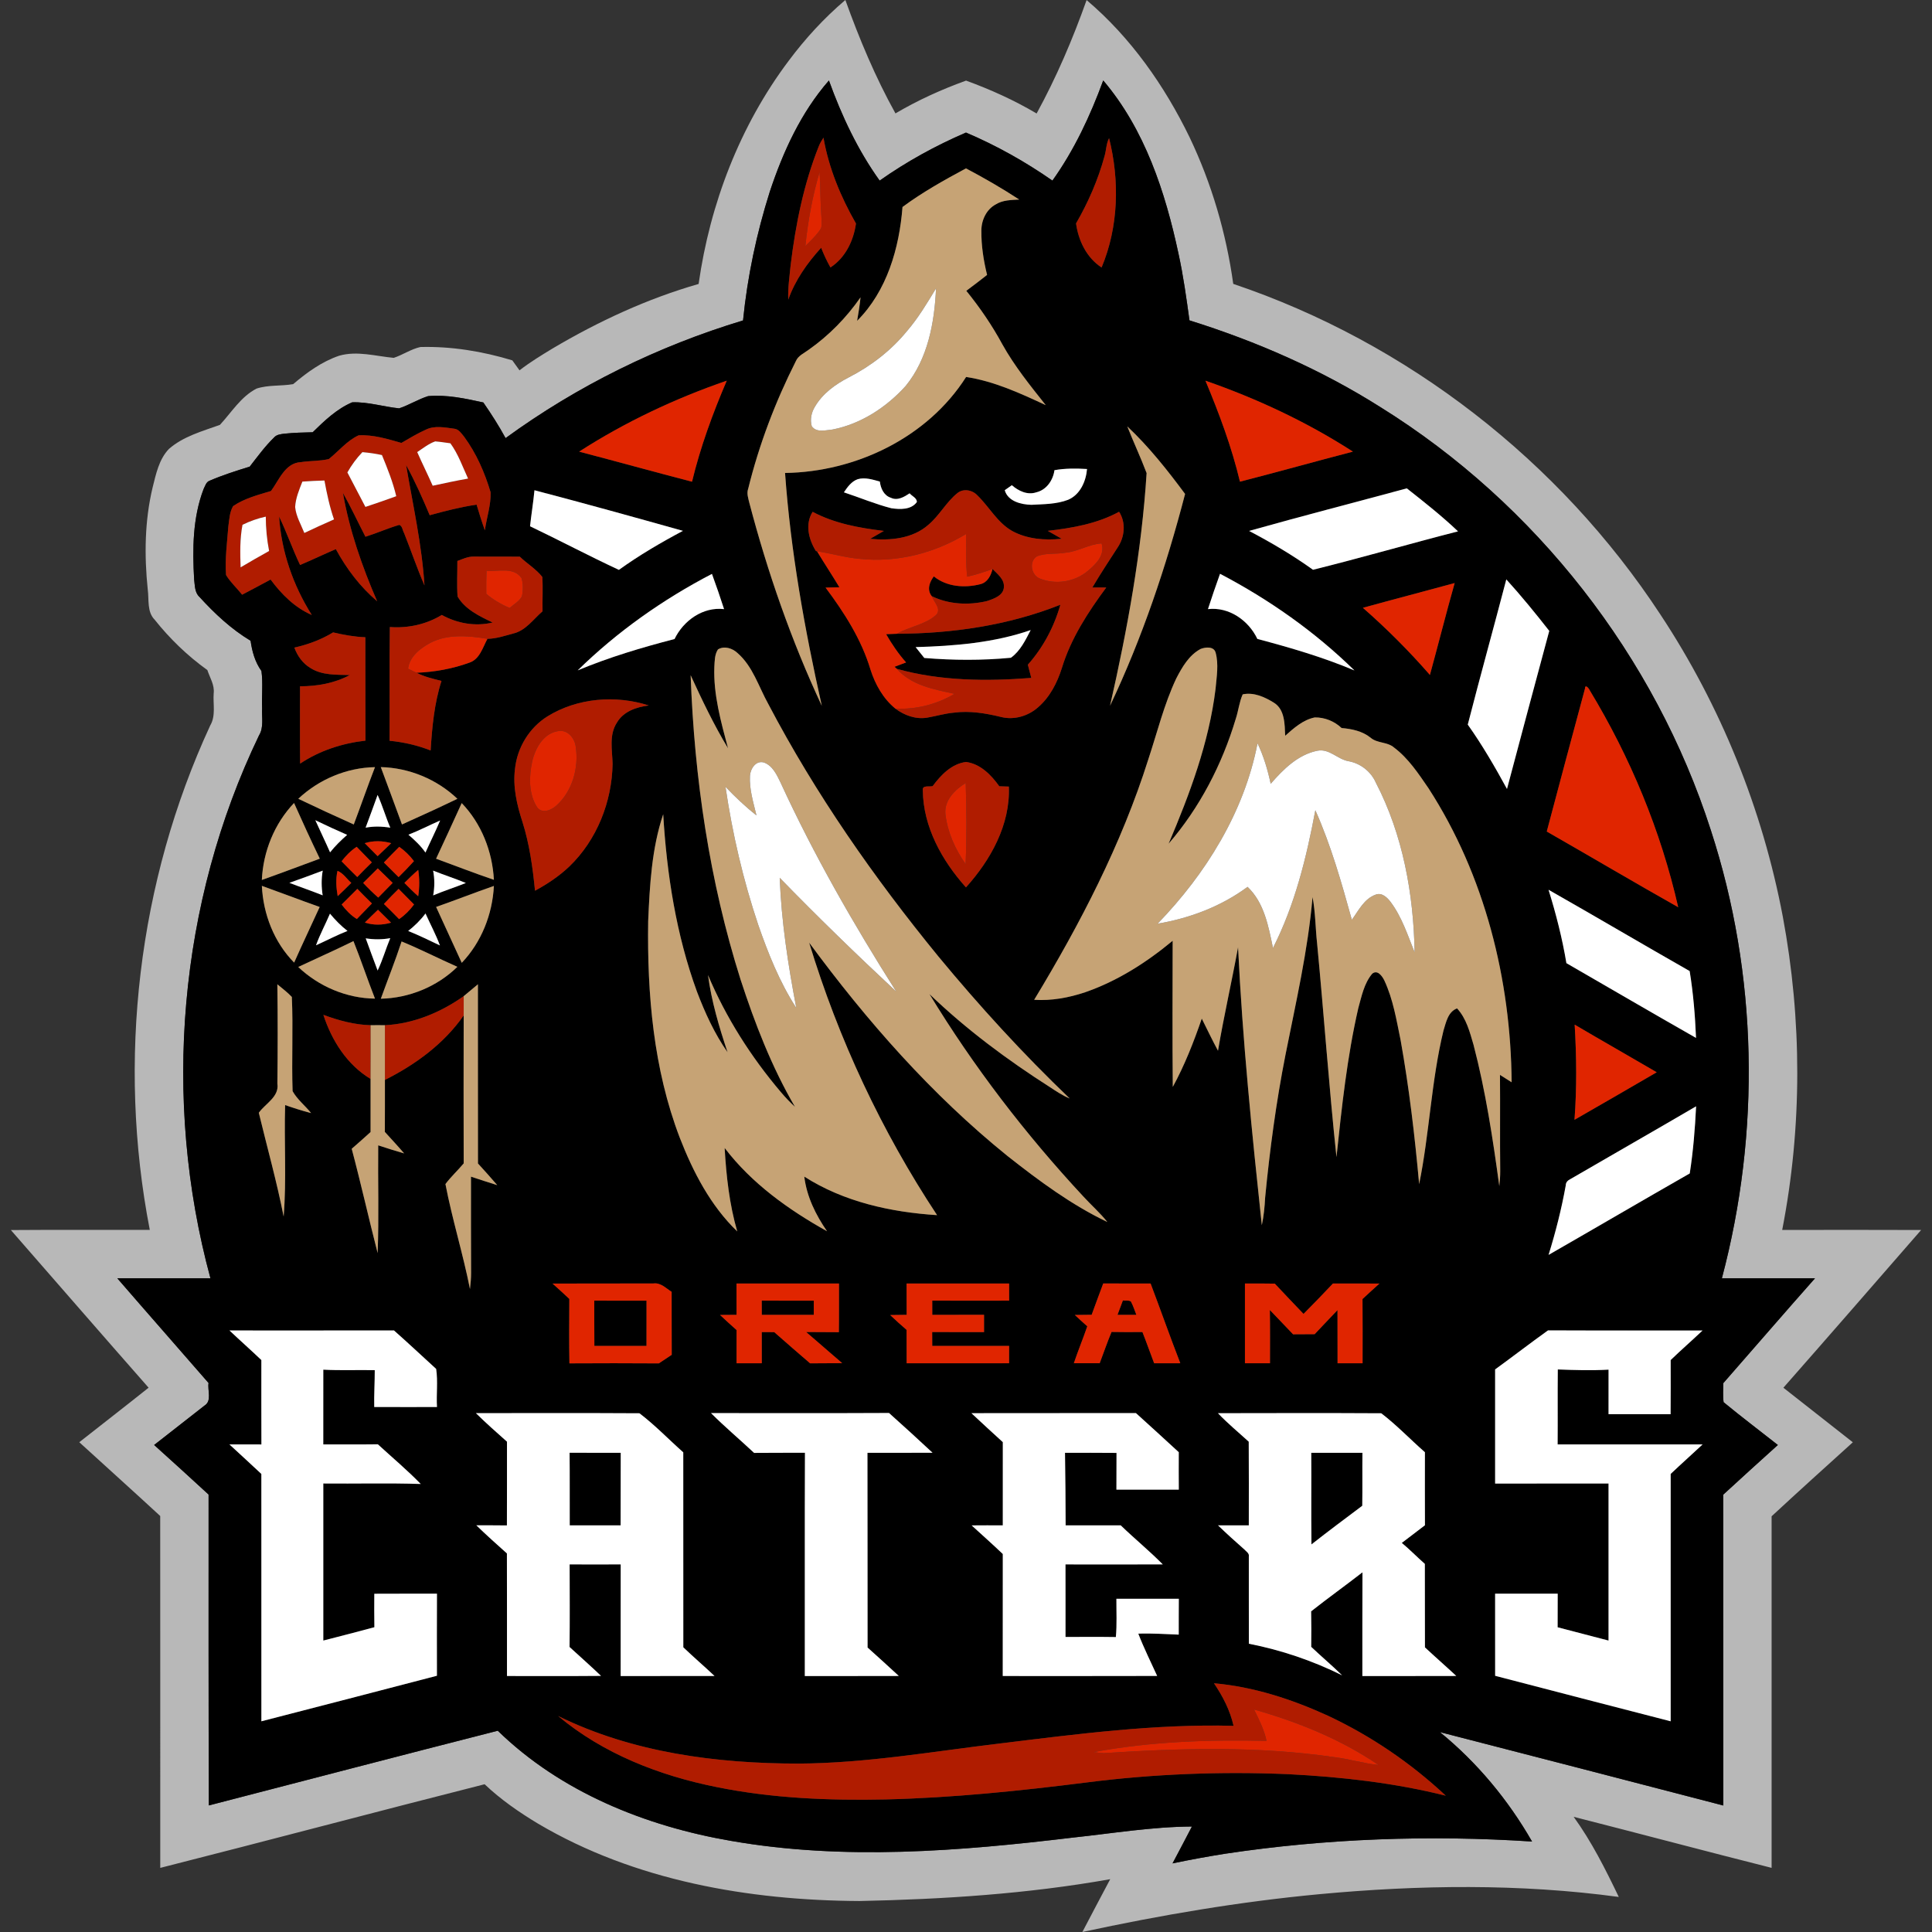 <?xml version="1.0" encoding="utf-8"?>
<svg xmlns="http://www.w3.org/2000/svg" id="Layer_1" style="enable-background:new 0 0 797.08 797.08;" version="1.1" viewBox="0 0 797.08 797.08" x="0px" y="0px">
<rect x="0" y="0" width="797.08" height="797.08" fill="#333333" stroke="none"/>
<style type="text/css">
	.st0{fill:#B8B8B8;}
	.st1{fill:#B01C00;}
	.st2{fill:#C6A375;}
	.st3{fill:#E02500;}
	.st4{fill:#FFFFFF;}
</style>
<g id="_x23_b8b8b8ff">
	<path class="st0" d="M448.295,0.03c18.19,15.39,32.15,35.32,42.51,56.65c9.09,19.05,15.09,39.54,17.99,60.44&#xD;&#xA;		c71.77,24.18,134.75,73.14,176.25,136.44c24.87,37.64,42.1,80.28,50.48,124.6c7.95,42.59,8.05,86.73-0.25,129.28&#xD;&#xA;		c19.1-0.02,38.21-0.07,57.32,0.02c-18.91,21.72-37.81,43.45-56.83,65.07c9.54,7.52,19.09,15.02,28.65,22.51&#xD;&#xA;		c-11.21,10.12-22.42,20.26-33.51,30.53c-0.01,48.35-0.01,96.7,0,145.05c-27.26-6.88-54.43-14.12-81.67-21.06&#xD;&#xA;		c7.44,10.27,13.14,21.66,18.62,33.06c-40.92-5.55-82.48-4.97-123.53-1.14c-32.89,3.08-65.5,8.63-97.78,15.6&#xD;&#xA;		c3.77-7.3,7.67-14.52,11.49-21.79c-34.15,6.07-68.88,8.3-103.51,9.01c-45.69-0.25-92.68-8.39-132.48-31.88&#xD;&#xA;		c-7.85-4.72-15.46-9.97-22.11-16.3c-44.65,11.32-89.17,23.18-133.82,34.51c-0.01-48.39,0.02-96.79-0.02-145.18&#xD;&#xA;		c-11.06-10.22-22.27-20.27-33.39-30.44c9.52-7.51,19.12-14.92,28.6-22.49c-19.02-21.61-37.88-43.36-56.82-65.04&#xD;&#xA;		c19.1-0.15,38.21-0.03,57.31-0.06c-13.53-69.7-4.88-143.63,24.94-208.12c2.37-4.01,1.1-8.81,1.42-13.21&#xD;&#xA;		c0.43-3.48-1.57-6.48-2.61-9.64c-8.17-5.87-15.47-12.9-21.73-20.77c-3.24-3.26-2.29-8.3-2.86-12.46&#xD;&#xA;		c-1.45-14.03-1.29-28.35,2.01-42.11c1.39-5.55,2.61-11.58,6.7-15.87c5.95-5.22,13.78-7.32,21.06-9.95&#xD;&#xA;		c4.79-5.16,8.65-11.62,15.09-14.96c4.86-1.6,10.13-0.98,15.14-1.85c5.67-4.83,11.88-9.32,18.99-11.73&#xD;&#xA;		c7.41-2.11,15.06,0.2,22.49,0.89c3.76-1.23,7.11-3.61,10.99-4.47c12.83-0.34,25.68,1.78,37.94,5.5c1,1.36,1.99,2.74,2.96,4.12&#xD;&#xA;		c4.32-3.35,8.99-6.19,13.65-9.02c18.93-11.2,39.07-20.55,60.25-26.62c4.68-33.08,17.03-65.27,37.15-92.06&#xD;&#xA;		c6.86-9.18,14.64-17.68,23.39-25.09c5.76,16.06,12.38,31.86,20.67,46.79c9.24-5.46,19.04-9.89,29.12-13.53&#xD;&#xA;		c10.07,3.66,19.89,8.1,29.12,13.56C435.865,31.85,442.595,16.1,448.295,0.03 M317.605,79.04c-5.47,17.28-9.25,35.12-11.05,53.16&#xD;&#xA;		c-35.06,10.59-68.37,26.96-97.97,48.55c-2.77-5.08-5.88-9.96-9.18-14.71c-7.46-1.63-15.11-3.29-22.78-2.61&#xD;&#xA;		c-4.13,1.31-7.84,3.68-11.95,5.04c-6.47-0.65-12.82-2.72-19.37-2.49c-6.35,2.71-11.43,7.59-16.3,12.35&#xD;&#xA;		c-3.85,0.09-7.71,0.19-11.54,0.58c-1.57,0.2-3.35,0.33-4.44,1.63c-3.75,3.64-6.8,7.89-10.01,11.98c-5.59,1.72-11.17,3.5-16.54,5.81&#xD;&#xA;		c-1.44,0.52-1.85,2.2-2.48,3.44c-4.53,11.86-4.61,24.79-3.9,37.29c0.34,2.49,0.19,5.4,2.22,7.24c6.24,6.84,13.09,13.26,21.07,18.05&#xD;&#xA;		c0.62,4.44,1.83,8.79,4.48,12.48c0.68,5.04,0.06,10.26,0.27,15.37c-0.21,3.75,0.8,7.85-1.29,11.24&#xD;&#xA;		c-33.21,69.06-40.07,150.08-20.02,223.95c-12.81-0.02-25.62,0-38.43-0.01c12.49,14.45,25.13,28.77,37.65,43.2&#xD;&#xA;		c-0.5,3.03,1.48,7.37-1.66,9.31c-6.95,5.4-13.84,10.87-20.79,16.26c7.52,6.77,15.01,13.59,22.46,20.45&#xD;&#xA;		c0.01,42.75-0.06,85.51,0.11,128.26c39.73-10.28,79.43-20.68,119.2-30.82c25.97,25.3,60.95,39.39,96.27,45.45&#xD;&#xA;		c46.62,8.14,94.21,4.24,140.88-1.35c16.38-1.74,32.73-4.49,49.24-4.58c-2.67,5.07-5.29,10.16-8,15.21&#xD;&#xA;		c7.17-1.5,14.37-2.83,21.6-3.97c41.88-6.31,84.47-7.81,126.72-5.05c-9.84-17.17-22.67-32.63-38.02-45.14&#xD;&#xA;		c39,10.03,77.97,20.14,116.94,30.28c-0.09-42.75,0-85.49-0.05-128.24c7.47-6.88,15-13.7,22.54-20.5&#xD;&#xA;		c-7.45-5.89-15.06-11.6-22.38-17.65c-0.36-2.61-0.13-5.25-0.13-7.86c12.62-14.41,25.13-28.91,37.83-43.25&#xD;&#xA;		c-12.81-0.02-25.61,0.01-38.41-0.01c16.02-60.38,14.83-125.34-4.54-184.81c-23.05-71.81-72.27-134.75-136.3-174.58&#xD;&#xA;		c-24.47-15.5-51.22-27.18-78.82-35.82c-1.27-9.19-2.53-18.41-4.52-27.48c-5.45-25.49-13.91-51.34-31.06-71.5&#xD;&#xA;		c-5.33,14.53-11.94,28.69-20.96,41.32c-11.18-7.79-23.12-14.49-35.66-19.82c-12.5,5.38-24.49,11.97-35.62,19.82&#xD;&#xA;		c-9.04-12.6-15.68-26.76-20.93-41.3C330.465,46.38,323.075,62.57,317.605,79.04z"/>
</g>
<g id="_x23_000000ff">
	<path d="M317.605,79.04c5.47-16.47,12.86-32.66,24.38-45.83c5.25,14.54,11.89,28.7,20.93,41.3c11.13-7.85,23.12-14.44,35.62-19.82&#xD;&#xA;		c12.54,5.33,24.48,12.03,35.66,19.82c9.02-12.63,15.63-26.79,20.96-41.32c17.15,20.16,25.61,46.01,31.06,71.5&#xD;&#xA;		c1.99,9.07,3.25,18.29,4.52,27.48c27.6,8.64,54.35,20.32,78.82,35.82c64.03,39.83,113.25,102.77,136.3,174.58&#xD;&#xA;		c19.37,59.47,20.56,124.43,4.54,184.81c12.8,0.02,25.6-0.01,38.41,0.01c-12.7,14.34-25.21,28.84-37.83,43.25&#xD;&#xA;		c0,2.61-0.23,5.25,0.13,7.86c7.32,6.05,14.93,11.76,22.38,17.65c-7.54,6.8-15.07,13.62-22.54,20.5&#xD;&#xA;		c0.05,42.75-0.04,85.49,0.05,128.24c-38.97-10.14-77.94-20.25-116.94-30.28c15.35,12.51,28.18,27.97,38.02,45.14&#xD;&#xA;		c-42.25-2.76-84.84-1.26-126.72,5.05c-7.23,1.14-14.43,2.47-21.6,3.97c2.71-5.05,5.33-10.14,8-15.21&#xD;&#xA;		c-16.51,0.09-32.86,2.84-49.24,4.58c-46.67,5.59-94.26,9.49-140.88,1.35c-35.32-6.06-70.3-20.15-96.27-45.45&#xD;&#xA;		c-39.77,10.14-79.47,20.54-119.2,30.82c-0.17-42.75-0.1-85.51-0.11-128.26c-7.45-6.86-14.94-13.68-22.46-20.45&#xD;&#xA;		c6.95-5.39,13.84-10.86,20.79-16.26c3.14-1.94,1.16-6.28,1.66-9.31c-12.52-14.43-25.16-28.75-37.65-43.2&#xD;&#xA;		c12.81,0.01,25.62-0.01,38.43,0.01c-20.05-73.87-13.19-154.89,20.02-223.95c2.09-3.39,1.08-7.49,1.29-11.24&#xD;&#xA;		c-0.21-5.11,0.41-10.33-0.27-15.37c-2.65-3.69-3.86-8.04-4.48-12.48c-7.98-4.79-14.83-11.21-21.07-18.05&#xD;&#xA;		c-2.03-1.84-1.88-4.75-2.22-7.24c-0.71-12.5-0.63-25.43,3.9-37.29c0.63-1.24,1.04-2.92,2.48-3.44c5.37-2.31,10.95-4.09,16.54-5.81&#xD;&#xA;		c3.21-4.09,6.26-8.34,10.01-11.98c1.09-1.3,2.87-1.43,4.44-1.63c3.83-0.39,7.69-0.49,11.54-0.58c4.87-4.76,9.95-9.64,16.3-12.35&#xD;&#xA;		c6.55-0.23,12.9,1.84,19.37,2.49c4.11-1.36,7.82-3.73,11.95-5.04c7.67-0.68,15.32,0.98,22.78,2.61c3.3,4.75,6.41,9.63,9.18,14.71&#xD;&#xA;		c29.6-21.59,62.91-37.96,97.97-48.55C308.355,114.16,312.135,96.32,317.605,79.04 M337.845,60.25&#xD;&#xA;		c-6.26,15.67-9.61,32.34-11.64,49.04c-0.47,4.76-1.18,9.52-0.99,14.32c2.86-8.07,7.85-15.11,13.57-21.4&#xD;&#xA;		c1.08,2.8,2.36,5.51,3.83,8.13c6.16-3.99,9.53-11.02,10.53-18.12c-6.3-10.99-11.23-22.9-13.41-35.42&#xD;&#xA;		C339.035,57.91,338.325,59.02,337.845,60.25 M455.705,64.38c-2.65,9.73-6.71,19.07-11.76,27.79c0.97,7.13,4.37,14.17,10.53,18.19&#xD;&#xA;		c7.03-16.74,7.49-35.88,3.09-53.35C456.385,59.27,456.425,61.96,455.705,64.38 M372.345,85.4c-1.32,16.94-6.4,34.66-18.73,46.96&#xD;&#xA;		c0.56-3.22,1.09-6.44,1.41-9.69c-5.81,8.37-13.06,15.77-21.4,21.63c-1.88,1.42-4.32,2.4-5.29,4.71&#xD;&#xA;		c-8.45,16.74-15.16,34.38-19.65,52.6c-0.71,1.93,0.01,3.92,0.46,5.82c7.54,28.71,17.34,56.88,29.91,83.78&#xD;&#xA;		c-7.1-31.65-12.85-63.69-15.17-96.08c29.17-0.41,58.83-14.61,74.7-39.61c11.57,1.77,22.33,6.72,32.86,11.63&#xD;&#xA;		c-6.4-8.05-12.9-16.1-17.92-25.11c-4.23-7.81-9.26-15.17-14.86-22.06c2.89-2.14,5.74-4.34,8.57-6.56&#xD;&#xA;		c-1.46-5.97-2.42-12.11-2.35-18.26c-0.01-4.28,2.03-8.73,5.91-10.82c2.89-1.83,6.41-1.82,9.71-2.01&#xD;&#xA;		c-7.11-4.65-14.47-8.9-21.98-12.86C389.525,74.31,380.565,79.3,372.345,85.4 M238.935,186.33c15.54,4.07,31.02,8.37,46.57,12.41&#xD;&#xA;		c3.45-14.3,8.53-28.17,14.33-41.68C278.505,164.41,257.905,174.11,238.935,186.33 M497.335,157.07&#xD;&#xA;		c5.66,13.55,10.82,27.35,14.23,41.65c15.57-3.99,31.04-8.34,46.6-12.39C539.215,174.1,518.625,164.47,497.335,157.07&#xD;&#xA;		 M175.635,177.29c-3.48,1.55-6.74,3.55-10.04,5.45c-5.73-1.64-11.64-3.47-17.66-3.13c-4.84,2.23-8.2,6.55-12.3,9.79&#xD;&#xA;		c-3.76,0.87-7.68,0.67-11.48,1.26c-6.53,0.3-9,7.38-12.35,11.91c-5.36,1.62-10.96,3.04-15.64,6.24c-1.45,2.5-1.56,5.51-1.95,8.32&#xD;&#xA;		c-0.52,6.68-1.43,13.39-0.96,20.1c1.81,3.01,4.48,5.37,6.64,8.12c3.93-2.04,7.84-4.15,11.74-6.25c4.48,6.05,9.99,11.59,17,14.62&#xD;&#xA;		c-7.69-12.19-12.57-26.18-13.48-40.61c3.15,6.54,5.52,13.43,8.65,19.98c4.96-2.09,9.8-4.42,14.75-6.54&#xD;&#xA;		c4.39,8.08,10.01,15.53,17.04,21.5c-6.22-14.34-11.44-29.27-14.11-44.7c3.33,5.9,6.17,12.07,9.29,18.09&#xD;&#xA;		c4.71-1.47,9.23-3.52,13.97-4.89c1.31,0.49,1.31,2.29,1.97,3.37c2.86,7.17,5.33,14.51,8.41,21.59&#xD;&#xA;		c-1.06-16.73-4.77-33.14-7.58-49.63c3.7,6.67,6.77,13.66,9.74,20.68c6.37-1.75,12.79-3.4,19.34-4.36&#xD;&#xA;		c1.06,3.55,2.16,7.09,3.41,10.58c0.73-5.22,2.55-10.4,2.37-15.68c-2.41-8.12-5.88-16.06-10.92-22.92c-1.12-1.32-2.17-3.1-4.06-3.31&#xD;&#xA;		C183.555,176.38,179.305,175.44,175.635,177.29 M465.075,175.91c2.55,6.46,5.52,12.77,7.98,19.27c-2.05,32.35-7.91,64.41-15.09,96&#xD;&#xA;		c13.26-27.97,23.18-57.46,30.96-87.39C481.645,193.97,473.995,184.3,465.075,175.91 M435.035,193.98&#xD;&#xA;		c-0.57,4.15-3.27,8.14-7.51,9.14c-3.65,1.23-7.35-0.57-10.07-2.94c-0.98,0.68-1.95,1.37-2.93,2.06c1.28,4.59,6.77,5.93,10.97,6.03&#xD;&#xA;		c5.08-0.28,10.36-0.22,15.18-2.08c4.97-2.11,7.36-7.59,7.8-12.69C443.995,193.23,439.465,193.19,435.035,193.98 M353.905,197.69&#xD;&#xA;		c-2.6,0.89-4.27,3.24-5.74,5.43c6.54,2.15,12.9,4.85,19.57,6.56c3.56,0.52,8.16,0.72,10.53-2.56c0.02-1.74-2.04-2.4-2.97-3.59&#xD;&#xA;		c-2.26,1.47-5.01,3.17-7.75,1.83c-2.91-0.92-4.21-3.89-4.55-6.69C360.065,197.88,356.945,196.83,353.905,197.69 M394.895,203.52&#xD;&#xA;		c-4.6,3.74-7.36,9.22-11.91,13.02c-6.47,5.72-15.74,6.55-23.98,5.77c1.88-1.09,3.77-2.16,5.65-3.27&#xD;&#xA;		c-10.1-1.21-20.32-3.05-29.39-7.88c-3.23,5.14-1.63,11.37,1.36,16.2l0.44,0.07c3.02,4.99,6.24,9.86,9.25,14.86&#xD;&#xA;		c-1.91,0.04-3.81,0.09-5.71,0.14c7.7,10.3,14.8,21.38,18.52,33.8c1.96,6.14,5.23,12.01,10.29,16.13c3.69,2.78,8.4,4.49,13.06,3.73&#xD;&#xA;		c3.71-0.63,7.33-1.74,11.09-2.07c6.56-0.87,13.15,0.25,19.52,1.8c5.31,1.32,11.11-0.39,15.17-3.99c4.91-4.22,7.94-10.19,9.86-16.28&#xD;&#xA;		c3.72-12.18,10.78-23,18.29-33.16c-1.92-0.01-3.83-0.01-5.73-0.01c3.33-5.64,6.93-11.1,10.49-16.6c2.87-4.31,3.42-10.19,0.53-14.64&#xD;&#xA;		c-9.03,4.94-19.31,6.71-29.41,7.88c1.9,1.08,3.81,2.16,5.71,3.26c-6.9,0.73-14.22,0.16-20.4-3.21c-6.12-3.46-9.45-9.93-14.36-14.7&#xD;&#xA;		C401.145,202.1,397.335,201.41,394.895,203.52 M515.335,219.04c9.11,4.78,18,10.03,26.37,16.03c20.02-4.97,39.85-10.73,59.83-15.85&#xD;&#xA;		c-6.67-6.34-13.9-12.05-21.13-17.74C558.715,207.35,536.955,212.95,515.335,219.04 M220.505,202.26c-0.48,4.97-1.29,9.9-1.83,14.86&#xD;&#xA;		c12.28,5.86,24.31,12.25,36.66,17.99c8.38-6.03,17.31-11.26,26.43-16.1C261.385,213.29,240.985,207.62,220.505,202.26&#xD;&#xA;		 M188.695,231.44c0.03,4.89-0.26,9.78,0.08,14.66c3.14,5.36,9.08,8.14,14.48,10.73c-7.11,1.73-14.64,0.38-20.99-3.12&#xD;&#xA;		c-6.41,3.91-13.97,5.54-21.43,4.98c-0.23,15.64,0,31.28-0.12,46.92c5.8,0.57,11.52,1.87,16.95,4.01c0.6-9.67,1.51-19.43,4.48-28.7&#xD;&#xA;		c-3.51-0.86-7.07-1.71-10.31-3.36c7.42-0.31,14.86-1.62,21.84-4.18c4.26-1.41,5.49-6.3,7.43-9.83c3.61-0.03,7.11-1.24,10.58-2.17&#xD;&#xA;		c5.21-1.18,8.31-5.89,12.15-9.18c-0.1-4.72,0.2-9.46-0.09-14.17c-2.57-3.27-6.3-5.48-9.3-8.37c-6.33-0.02-12.66-0.05-18.98-0.03&#xD;&#xA;		C193.065,229.57,190.885,230.64,188.695,231.44 M238.345,276.57c12.94-5.4,26.39-9.42,39.95-12.93&#xD;&#xA;		c3.67-7.61,11.71-13.37,20.43-12.34c-1.57-4.88-3.24-9.72-5-14.53C273.495,247.3,254.645,260.59,238.345,276.57 M498.365,251.3&#xD;&#xA;		c8.68-1.02,16.77,4.67,20.38,12.3c13.57,3.6,27.1,7.54,40.06,13.01c-16.34-16-35.22-29.28-55.46-39.88&#xD;&#xA;		C501.625,241.56,499.925,246.41,498.365,251.3 M621.455,239.04c-5.22,19.99-10.77,39.9-15.9,59.91&#xD;&#xA;		c6.01,8.45,11.21,17.45,16.18,26.55c5.77-21.75,11.58-43.48,17.44-65.21C633.495,253.03,627.655,245.87,621.455,239.04&#xD;&#xA;		 M562.285,250.76c9.83,8.61,19.07,17.85,27.65,27.7c3.46-12.63,6.65-25.32,10.21-37.91C587.545,244,574.885,247.28,562.285,250.76&#xD;&#xA;		 M121.445,267.18c1.25,3.42,3.44,6.51,6.6,8.4c4.82,3.1,10.79,2.75,16.28,2.92c-6.28,3.38-13.47,4.65-20.55,4.64&#xD;&#xA;		c0.02,10.63-0.08,21.27,0.05,31.9c8.04-5.36,17.39-8.4,26.95-9.48c-0.07-14.22,0.01-28.44-0.04-42.65c-4.5-0.17-8.93-0.98-13.31-2&#xD;&#xA;		C132.505,263.91,127.055,265.92,121.445,267.18 M296.205,267.93c-1.39,2.11-1.34,4.76-1.49,7.19c-0.43,11.46,2.73,22.61,5.64,33.58&#xD;&#xA;		c-5.85-9.67-10.71-19.88-15.42-30.13c1.55,42.47,7.76,84.96,20.59,125.54c5.91,18.12,12.83,36.04,22.46,52.55&#xD;&#xA;		c-2.08-1.93-4.05-3.97-5.87-6.15c-12.29-14.48-22.62-30.72-30.01-48.23c1.43,10.87,4.6,21.48,8.07,31.86&#xD;&#xA;		c-5.39-7.67-9.31-16.28-12.63-25.01c-8.56-23.44-12.45-48.35-13.93-73.19c-4.76,14.16-5.55,29.3-6.2,44.11&#xD;&#xA;		c-0.44,30.16,2.17,60.94,13.03,89.32c5.48,14.13,12.7,28.05,23.72,38.68c-3.25-11.19-4.53-22.85-5.2-34.44&#xD;&#xA;		c11.12,14.61,26.36,25.49,42.25,34.37c-4.67-6.74-8.4-14.32-9.39-22.55c16.27,10.42,35.7,14.69,54.78,15.9&#xD;&#xA;		c-22.91-34.66-40.71-72.67-52.77-112.42c23.79,32.32,50.53,62.75,81.83,88.02c12.92,10.18,26.29,20.12,41.19,27.23&#xD;&#xA;		c-2.98-3.76-6.61-6.93-9.84-10.46c-23.88-25.67-45.34-53.63-63.56-83.59c15.13,14.54,32.03,27.11,49.69,38.39&#xD;&#xA;		c2.63,1.73,5.25,3.5,8.18,4.7c-19.24-18.4-37.23-38.1-54.19-58.61c-26.51-32.42-50.64-66.96-70.13-104.08&#xD;&#xA;		c-4-7.16-6.38-15.57-12.75-21.11C302.175,267.44,298.795,266.34,296.205,267.93 M495.365,267.72c-4.81,2.54-7.66,7.52-10.08,12.19&#xD;&#xA;		c-5.03,10.66-7.81,22.17-11.51,33.32c-11.07,35.06-28.11,67.89-47.11,99.26c7.14,0.45,14.28-0.85,21.03-3.12&#xD;&#xA;		c13.3-4.59,25.33-12.3,36.11-21.24c-0.03,20.09-0.15,40.2,0.05,60.29c4.9-8.96,8.64-18.53,11.96-28.18&#xD;&#xA;		c2.21,4.43,4.34,8.9,6.69,13.26c2.42-14.29,5.67-28.44,8.28-42.7c1.83,38.33,5.72,76.53,9.8,114.68c0.81-3.75,1.18-7.57,1.37-11.38&#xD;&#xA;		c1.91-19.75,4.55-39.44,8.39-58.91c4.28-21.6,9.29-43.13,11.17-65.11c1.19,6.31,1.18,12.77,1.88,19.15&#xD;&#xA;		c2.81,29.37,4.88,58.82,7.99,88.15c2.18-20.58,4.36-41.24,9-61.44c1.37-4.89,2.38-10.22,5.73-14.2c2.16-1.84,4.15,0.97,5.02,2.77&#xD;&#xA;		c3.63,7.76,5,16.33,6.72,24.66c3.51,19.65,5.85,39.5,7.64,59.37c4.28-20.96,4.97-42.54,10.04-63.36c1.07-3.39,1.84-7.74,5.6-9.15&#xD;&#xA;		c3.84,4.15,5.25,9.75,6.8,15.03c5,19.12,7.96,38.71,10.63,58.28c0.23-2.07,0.39-4.14,0.38-6.2c-0.16-13.23,0.02-26.46-0.1-39.68&#xD;&#xA;		c1.59,1.01,3.2,2.04,4.81,3.05c-0.34-42.46-11.11-85.41-34.28-121.27c-4.15-6.05-8.3-12.37-14.23-16.83&#xD;&#xA;		c-2.79-2.42-6.95-1.67-9.72-4.09c-3.38-2.71-7.71-3.6-11.92-3.96c-2.98-2.81-6.98-4.44-11.08-4.37c-4.83,0.97-8.63,4.4-12.2,7.56&#xD;&#xA;		c-0.21-4.7-0.1-10.77-4.59-13.6c-3.8-2.38-8.37-4.46-12.94-3.48c-1.44,3.22-1.76,6.82-2.88,10.15&#xD;&#xA;		c-5.62,18.77-14.86,36.6-27.69,51.47c8.72-20.49,16.64-41.64,19.37-63.87c0.43-4.97,1.37-10.11,0.02-15.02&#xD;&#xA;		C500.765,266.59,497.355,266.96,495.365,267.72 M653.905,284.13c-5.32,19.63-10.53,39.28-15.76,58.93&#xD;&#xA;		c18.1,10.36,36.06,20.98,54.23,31.23c-7.19-31.59-19.77-61.86-36.54-89.55C655.555,284.04,653.925,282.02,653.905,284.13&#xD;&#xA;		 M225.915,295.52c-7.51,4.66-12.52,12.87-13.44,21.64c-0.96,7.44,0.77,14.88,3.07,21.92c2.91,9.21,4.24,18.81,5.18,28.4&#xD;&#xA;		c5.09-2.74,9.93-5.99,14.14-9.97c11.37-10.94,17.61-26.67,17.87-42.36c-0.13-5.67-1.55-11.9,1.77-17c2.71-4.67,8.09-6.46,13.15-7.1&#xD;&#xA;		C253.975,286.66,238.235,287.92,225.915,295.52 M384.795,324.31c-1.31,0.44-4.42-0.57-4.07,1.79c0.17,15.1,7.94,29.01,17.8,40.01&#xD;&#xA;		c10.2-11.32,18.35-25.92,17.69-41.59c-1.32-0.05-2.63-0.09-3.94-0.13c-3.32-4.65-7.78-9.24-13.72-10.03&#xD;&#xA;		C392.595,315.11,388.195,319.72,384.795,324.31 M123.055,329.55c7.59,3.62,15.22,7.17,22.9,10.6c2.97-7.86,5.71-15.81,8.75-23.65&#xD;&#xA;		C142.995,316.7,131.565,321.55,123.055,329.55 M157.105,316.48c2.97,7.86,5.81,15.78,8.74,23.66c7.66-3.44,15.3-6.94,22.86-10.58&#xD;&#xA;		C180.255,321.49,168.785,316.75,157.105,316.48 M155.785,327.96c-1.63,4.51-3.25,9.03-4.95,13.51c3.38-0.65,6.81-0.55,10.19,0.01&#xD;&#xA;		C159.115,337.04,157.795,332.36,155.785,327.96 M108.025,363.04c8-2.84,15.95-5.84,23.91-8.78c-3.66-7.6-7.19-15.27-10.62-22.97&#xD;&#xA;		C113.195,339.82,108.575,351.31,108.025,363.04 M190.485,331.33c-3.47,7.67-7.02,15.31-10.57,22.95c7.95,2.9,15.84,5.99,23.85,8.7&#xD;&#xA;		C203.145,351.3,198.645,339.8,190.485,331.33 M130.095,338.4c1.99,4.43,4.13,8.8,6.08,13.25c2.11-2.63,4.51-5,7.05-7.21&#xD;&#xA;		C138.815,342.51,134.435,340.49,130.095,338.4 M181.585,338.51c-4.38,1.91-8.63,4.13-13.08,5.86c2.57,2.22,5.08,4.56,7.03,7.37&#xD;&#xA;		C177.515,347.31,179.705,342.98,181.585,338.51 M150.465,347.86c1.76,1.8,3.54,3.58,5.33,5.37c1.87-1.79,3.74-3.57,5.61-5.36&#xD;&#xA;		C157.815,346.84,154.045,346.76,150.465,347.86 M140.925,355.35c2.12,2.19,4.27,4.35,6.46,6.49c1.97-2.05,3.98-4.07,6.02-6.05&#xD;&#xA;		c-2.08-2.15-4.18-4.29-6.26-6.43C144.725,350.97,142.665,353.04,140.925,355.35 M158.385,355.84c2.02,2.01,4.04,4.02,6.06,6.03&#xD;&#xA;		c2.17-2.14,4.3-4.33,6.34-6.6c-1.71-2.28-3.75-4.27-6.07-5.9C162.575,351.5,160.455,353.65,158.385,355.84 M155.855,358.26&#xD;&#xA;		c-2,2.01-4.01,4.02-6.03,6.01c1.98,2.1,4.04,4.14,6.23,6.04c1.97-2.04,3.95-4.05,5.95-6.06&#xD;&#xA;		C159.965,362.25,157.925,360.24,155.855,358.26 M139.245,359.29c-0.8,3.43-0.53,6.98,0.08,10.43c1.91-1.79,3.77-3.62,5.61-5.47&#xD;&#xA;		C143.055,362.61,141.615,360.22,139.245,359.29 M166.845,364.26c1.83,1.9,3.71,3.75,5.69,5.5c0.57-3.61,0.56-7.26,0.01-10.87&#xD;&#xA;		C170.565,360.6,168.685,362.41,166.845,364.26 M178.685,359.19c0.67,3.37,0.65,6.83,0.03,10.22c4.43-1.88,9.02-3.32,13.48-5.12&#xD;&#xA;		C187.745,362.45,183.155,360.98,178.685,359.19 M119.395,364.23c4.56,1.77,9.19,3.33,13.73,5.15c-0.54-3.38-0.57-6.81,0.02-10.18&#xD;&#xA;		C128.575,360.91,124.005,362.63,119.395,364.23 M108.035,365.47c0.56,11.68,5.05,23.29,13.32,31.67c3.4-7.7,7.05-15.29,10.53-22.95&#xD;&#xA;		C123.905,371.36,115.995,368.34,108.035,365.47 M179.925,374.17c3.47,7.71,7.11,15.35,10.58,23.06&#xD;&#xA;		c8.13-8.51,12.65-20.02,13.26-31.72C195.775,368.28,187.915,371.39,179.925,374.17 M140.945,373.18c1.76,2.31,3.78,4.46,6.28,5.98&#xD;&#xA;		c2.08-2.13,4.16-4.26,6.22-6.41c-2.04-1.98-4.05-3.99-6.02-6.04C145.265,368.87,143.115,371.03,140.945,373.18 M158.385,372.95&#xD;&#xA;		c2.12,2.04,4.21,4.13,6.26,6.25c2.41-1.63,4.45-3.71,6.18-6.04c-2.14-2.13-4.26-4.28-6.37-6.45&#xD;&#xA;		C162.385,368.74,160.355,370.81,158.385,372.95 M638.875,367.09c3.08,9.92,5.66,20.01,7.37,30.27&#xD;&#xA;		c17.83,10.28,35.59,20.68,53.48,30.85c-0.38-9.22-1.14-18.47-2.63-27.58C677.635,389.55,658.345,378.15,638.875,367.09&#xD;&#xA;		 M150.535,380.61c3.51,1.18,7.27,1.08,10.8,0.05c-1.79-1.79-3.59-3.56-5.39-5.33C154.125,377.06,152.315,378.82,150.535,380.61&#xD;&#xA;		 M136.135,376.95c-1.87,4.37-4.14,8.57-5.76,13.04c4.34-1.94,8.56-4.18,12.99-5.92C140.665,382,138.315,379.55,136.135,376.95&#xD;&#xA;		 M168.405,384.09c4.45,1.79,8.77,3.9,13.1,5.97c-1.69-4.53-3.99-8.79-5.96-13.19C173.515,379.6,171.075,381.99,168.405,384.09&#xD;&#xA;		 M150.885,387.13c1.63,4.42,3.22,8.87,4.91,13.28c2.07-4.32,3.37-8.95,5.21-13.36C157.655,387.68,154.235,387.65,150.885,387.13&#xD;&#xA;		 M123.035,398.94c8.48,8.05,19.95,12.93,31.67,13.06c-3.09-7.86-5.74-15.89-8.88-23.73&#xD;&#xA;		C138.295,391.97,130.625,395.37,123.035,398.94 M165.685,388.42c-2.61,7.96-5.72,15.75-8.57,23.62&#xD;&#xA;		c11.67-0.25,23.24-4.97,31.58-13.16C180.985,395.48,173.485,391.61,165.685,388.42 M114.425,406.09c0.19,13.66,0.17,27.33,0.01,41&#xD;&#xA;		c0.83,5.41-4.92,8.16-7.66,12c3.44,14.26,7.42,28.42,10.25,42.82c1.23-15.29,0.15-30.67,0.61-45.99c3.53,1.22,7.09,2.38,10.72,3.3&#xD;&#xA;		c-2.46-3.07-5.72-5.6-7.64-9.04c-0.44-12.94,0.27-25.94-0.31-38.87C118.595,409.37,116.435,407.8,114.425,406.09 M191.315,410.97&#xD;&#xA;		c-9.52,6.74-20.77,11.42-32.51,12c-1.97-0.04-3.94-0.04-5.9,0c-6.71-0.18-13.24-1.96-19.49-4.28c3.42,10.57,9.78,20.62,19.47,26.44&#xD;&#xA;		c0,7.3,0.01,14.6,0,21.91c-2.58,2.32-5.14,4.65-7.78,6.91c3.8,14.28,7.02,28.73,10.7,43.05c0.56-14.81,0.08-29.65,0.23-44.47&#xD;&#xA;		c3.55,1.16,7.11,2.31,10.71,3.33c-2.59-3.02-5.3-5.93-7.97-8.87c0.06-7.15,0.01-14.3,0.03-21.45c12.58-6.31,24.39-14.93,32.5-26.6&#xD;&#xA;		c-0.06,20.35-0.05,40.69,0,61.03c-2.42,2.92-5.26,5.49-7.53,8.54c2.79,14.52,7.25,28.76,10.12,43.31c0.27-2.23,0.47-4.48,0.46-6.72&#xD;&#xA;		c-0.09-13.21-0.02-26.43-0.04-39.65c3.59,1.22,7.21,2.35,10.83,3.5c-2.61-3.02-5.25-6.01-7.95-8.94c-0.04-24.64,0-49.29-0.02-73.93&#xD;&#xA;		C195.225,407.71,193.285,409.36,191.315,410.97 M649.655,422.74c0.78,13.07,0.91,26.18-0.07,39.25&#xD;&#xA;		c11.33-6.5,22.64-13.03,33.92-19.61C672.245,435.79,660.895,429.36,649.655,422.74 M647.865,486.47c-1,0.49-1.88,1.29-1.87,2.49&#xD;&#xA;		c-1.74,9.73-4.18,19.33-7.11,28.77c19.44-11.15,38.78-22.49,58.25-33.61c1.42-9.16,2.18-18.43,2.62-27.69&#xD;&#xA;		C682.505,466.52,665.145,476.43,647.865,486.47 M227.965,529.56c2.32,2.09,4.65,4.17,6.92,6.33c-0.04,8.86-0.13,17.73,0.04,26.59&#xD;&#xA;		c12.29-0.07,24.59-0.08,36.88,0.01c1.79-1.16,3.57-2.34,5.33-3.54c-0.07-8.66,0.01-17.32-0.04-25.99&#xD;&#xA;		c-2.33-1.45-4.49-3.85-7.49-3.45C255.725,529.58,241.845,529.49,227.965,529.56 M303.855,529.53c0.01,4.31,0,8.61,0.02,12.92&#xD;&#xA;		c-2.28,0-4.55,0.01-6.82,0.05c2.24,2.12,4.52,4.18,6.83,6.24c-0.03,4.56-0.03,9.13-0.01,13.7c3.46-0.01,6.93-0.01,10.41-0.01&#xD;&#xA;		c0-4.29,0-8.58-0.01-12.86c1.71,0,3.43,0.01,5.15,0.03c4.88,4.35,9.87,8.58,14.8,12.87c4.41-0.06,8.83-0.02,13.24-0.07&#xD;&#xA;		c-4.96-4.27-9.91-8.58-14.87-12.85c4.5,0.03,8.99,0.02,13.49,0.07c0.1-6.7,0.02-13.4,0.05-20.09&#xD;&#xA;		C332.045,529.54,317.945,529.54,303.855,529.53 M374.025,529.54c0.03,4.3,0.02,8.61,0.03,12.91c-2.27,0.01-4.54,0.03-6.8,0.09&#xD;&#xA;		c2.2,2.1,4.47,4.13,6.77,6.12c0.04,4.59,0.01,9.19,0.03,13.78c14.09-0.02,28.17,0,42.26-0.01c0-2.39,0-4.78,0.01-7.16&#xD;&#xA;		c-10.58,0.01-21.15,0.01-31.71,0c-0.03-1.91-0.04-3.82-0.03-5.72c7.13,0.06,14.26,0.01,21.4,0.04c0-2.39-0.01-4.77,0-7.15&#xD;&#xA;		c-7.12,0.03-14.24,0.02-21.36,0.02c0-1.96-0.01-3.92-0.01-5.87c10.58,0.04,21.15,0.04,31.72,0.01c-0.01-2.36-0.01-4.71-0.01-7.06&#xD;&#xA;		C402.225,529.54,388.125,529.53,374.025,529.54 M455.155,529.52c-1.59,4.3-3.22,8.59-4.77,12.91c-2.32,0.01-4.64,0.03-6.95,0.08&#xD;&#xA;		c1.68,1.59,3.4,3.14,5.14,4.68c-1.75,5.11-3.82,10.1-5.54,15.22c3.55,0.03,7.1,0.03,10.66,0.02c1.63-4.31,3.12-8.66,4.89-12.91&#xD;&#xA;		c4.25,0.09,8.49,0.07,12.74,0.03c1.7,4.27,3.2,8.61,4.84,12.9c3.6-0.02,7.19-0.02,10.79-0.02c-4.23-10.91-8.11-21.95-12.25-32.89&#xD;&#xA;		C468.185,529.53,461.665,529.55,455.155,529.52 M513.625,529.53c0.01,10.97,0.01,21.93,0,32.9c3.44,0,6.89,0,10.33,0&#xD;&#xA;		c0-7.32,0.07-14.65-0.06-21.97c3.22,3.32,6.38,6.7,9.59,10.03c2.96,0,5.93-0.01,8.9-0.05c3.1-3.34,6.3-6.6,9.42-9.93&#xD;&#xA;		c0.04,7.31-0.01,14.63,0.03,21.94c3.43-0.02,6.88-0.02,10.32-0.01c0-8.83,0.06-17.67-0.03-26.5c2.29-2.17,4.65-4.26,6.98-6.38&#xD;&#xA;		c-6.39-0.05-12.79-0.02-19.18-0.02c-4.01,4.22-8.02,8.43-12.13,12.54c-3.95-4.17-7.95-8.29-11.85-12.49&#xD;&#xA;		C521.835,529.51,517.725,529.53,513.625,529.53 M94.675,548.91c4.34,4.11,8.82,8.07,13.15,12.2c0,11.6-0.03,23.21,0.02,34.82&#xD;&#xA;		c-4.4-0.02-8.8-0.03-13.19-0.01c4.38,4.07,8.83,8.07,13.17,12.18c0,34.02-0.02,68.03,0.01,102.05&#xD;&#xA;		c24.14-6.26,48.31-12.45,72.43-18.79c-0.03-11.29-0.03-22.58,0.01-33.86c-8.62,0.02-17.23-0.03-25.85,0.03&#xD;&#xA;		c-0.03,4.6-0.05,9.2,0.03,13.81c-7.01,1.89-14.04,3.7-21.07,5.5c-0.01-21.6-0.01-43.2,0-64.8c13.4,0.13,26.81-0.24,40.2,0.2&#xD;&#xA;		c-5.61-5.76-11.78-10.94-17.7-16.37c-7.51,0.1-15.01,0.02-22.51,0.05c0.01-10.28,0-20.56,0.01-30.84&#xD;&#xA;		c7.07,0.38,14.15,0.06,21.23,0.2c0.01,5.06-0.33,10.13-0.22,15.2c8.63,0.04,17.26,0.01,25.89,0.01&#xD;&#xA;		c-0.31-5.22,0.43-10.62-0.34-15.72c-5.79-5.3-11.53-10.67-17.41-15.88C139.915,548.94,117.295,548.9,94.675,548.91 M616.835,564.98&#xD;&#xA;		c0.02,15.7,0.02,31.39,0,47.09c15.6-0.04,31.19-0.01,46.79-0.03c0.01,21.6,0,43.2,0,64.8c-7-1.82-14.01-3.63-21-5.48&#xD;&#xA;		c0.04-4.62,0.02-9.24,0.03-13.86c-8.61,0-17.22,0.01-25.82-0.01c0.03,11.3,0.01,22.59,0.01,33.89&#xD;&#xA;		c24.13,6.31,48.27,12.53,72.42,18.77c0.02-34.02,0.01-68.03,0-102.05c4.32-4.13,8.81-8.08,13.17-12.18&#xD;&#xA;		c-19.94-0.01-39.87-0.01-59.81,0c0.08-10.31-0.04-20.62,0.07-30.93c6.97,0.27,13.96,0.47,20.94,0.08&#xD;&#xA;		c-0.01,6.12-0.01,12.25-0.01,18.38c8.54,0.01,17.07-0.04,25.61,0.02c0.08-7.45,0.02-14.9,0.03-22.36&#xD;&#xA;		c4.3-4.15,8.81-8.07,13.15-12.19c-21.25-0.05-42.5,0.05-63.75-0.05C631.315,554.14,624.145,559.66,616.835,564.98 M196.335,583.01&#xD;&#xA;		c4.13,4.08,8.49,7.92,12.83,11.78c-0.02,11.51,0.03,23.03-0.03,34.55c-4.21-0.06-8.42-0.04-12.63-0.06&#xD;&#xA;		c4.1,3.99,8.37,7.8,12.63,11.61c0.06,16.86,0.01,33.72,0.03,50.58c12.93-0.03,25.87,0.07,38.81-0.05&#xD;&#xA;		c-4.25-4.06-8.65-7.95-12.99-11.92c0.12-11.36,0.06-22.72,0.03-34.08c7.02,0.03,14.05,0.04,21.07,0c-0.04,15.35,0,30.7-0.02,46.06&#xD;&#xA;		c12.91-0.02,25.82,0.01,38.73-0.02c-4.23-4.02-8.68-7.79-12.88-11.84c-0.03-26.81,0-53.62-0.02-80.43&#xD;&#xA;		c-6.03-5.35-11.7-11.28-18.08-16.12C241.325,582.92,218.825,583.05,196.335,583.01 M293.335,583c5.71,5.7,11.89,10.9,17.78,16.42&#xD;&#xA;		c6.99-0.09,13.99-0.01,20.98-0.06c-0.13,30.71-0.01,61.41-0.06,92.12c12.93-0.03,25.86,0.03,38.79-0.03&#xD;&#xA;		c-4.25-3.97-8.59-7.84-12.89-11.73c-0.06-26.78,0.03-53.56-0.05-80.34c8.95-0.02,17.9,0.04,26.85-0.03&#xD;&#xA;		c-5.94-5.52-11.91-11.01-17.96-16.4C342.295,583.08,317.815,582.98,293.335,583 M400.765,583.03c4.28,4.02,8.62,7.99,12.96,11.95&#xD;&#xA;		c-0.03,11.44-0.02,22.89-0.01,34.34c-4.28-0.02-8.57-0.04-12.85,0.01c4.29,3.92,8.64,7.78,12.85,11.8&#xD;&#xA;		c-0.02,16.78,0.01,33.56-0.02,50.34c21.24-0.02,42.47,0.05,63.71-0.03c-2.64-5.8-5.49-11.5-7.78-17.45&#xD;&#xA;		c5.57-0.2,11.12,0.19,16.68,0.4c0.02-4.93-0.02-9.86,0.04-14.79c-8.59-0.01-17.18-0.01-25.76,0c-0.03,5.26,0.26,10.54-0.22,15.79&#xD;&#xA;		c-6.93-0.11-13.85-0.04-20.77-0.04c-0.05-9.97,0.06-19.95-0.01-29.92c13.38,0.01,26.76,0.03,40.14-0.01&#xD;&#xA;		c-5.54-5.62-11.68-10.62-17.35-16.11c-7.57-0.01-15.15-0.01-22.73,0c-0.01-9.98-0.12-19.95-0.26-29.92&#xD;&#xA;		c7.08-0.01,14.16-0.05,21.25,0.03c-0.03,5.05,0,10.1-0.04,15.16c8.58,0,17.16,0.01,25.74,0c-0.04-5.15-0.04-10.3-0.01-15.45&#xD;&#xA;		c-5.88-5.39-11.75-10.8-17.68-16.14C446.015,583.05,423.395,582.96,400.765,583.03 M515.185,594.8c0.09,11.5,0.03,23.01,0.03,34.52&#xD;&#xA;		c-4.24-0.02-8.48-0.03-12.71-0.02c3.54,3.41,7.18,6.72,10.88,9.96c0.72,0.84,2.1,1.54,1.84,2.87c0.02,12.01-0.03,24.01,0.02,36.02&#xD;&#xA;		c13.33,2.6,26.29,7,38.47,13.03c-4.13-4.05-8.57-7.76-12.75-11.74c0.04-4.89,0.08-9.78-0.03-14.66&#xD;&#xA;		c6.96-5.49,14.17-10.65,21.17-16.09c-0.08,14.26-0.01,28.53-0.04,42.79c12.92-0.03,25.84,0.03,38.76-0.03&#xD;&#xA;		c-4.27-3.98-8.67-7.81-12.94-11.8c-0.07-11.48,0.02-22.96-0.04-34.44c-3.22-2.84-6.21-5.92-9.51-8.66c3.16-2.46,6.41-4.8,9.55-7.28&#xD;&#xA;		c-0.05-10.04-0.02-20.09-0.01-30.13c-6.04-5.3-11.66-11.21-18.01-16.07c-22.46-0.13-44.92-0.07-67.38-0.03&#xD;&#xA;		C506.455,587.23,510.925,590.9,515.185,594.8 M500.845,694.46c3.64,5.36,6.65,11.2,8.08,17.56c-32.29-0.85-64.41,3.37-96.39,7.28&#xD;&#xA;		c-27.61,3.29-55.13,8.14-83.02,8.3c-33.86-0.01-68.59-4.52-99.27-19.64c18.54,15.53,41.74,24.58,65.28,29.3&#xD;&#xA;		c22.98,4.68,46.55,5.63,69.94,5.13c27.76-0.68,55.42-3.55,82.95-7.02c27.55-3.52,55.39-4.58,83.13-3.4&#xD;&#xA;		c21.84,1.12,43.7,3.56,64.94,8.88c-14.38-13.45-30.85-24.68-48.69-33.03C532.955,701.04,517.155,695.89,500.845,694.46z"/>
	<path d="M409.475,234.73c2.01,2.1,4.9,4.16,4.71,7.42c-0.13,3.56-4.17,4.88-6.99,5.83c-7.53,1.79-15.76,1.41-22.79-2.02&#xD;&#xA;		c-2.08-2.64-0.95-5.75,0.85-8.16c5.36,4.33,12.76,4.87,19.22,3.21C407.435,240.28,408.825,237.46,409.475,234.73z"/>
	<path d="M370.005,261.47c22.91-0.07,46.09-3.48,67.47-11.97c-2.59,9.12-7.11,17.65-13.42,24.74c0.47,1.81,0.94,3.63,1.42,5.45&#xD;&#xA;		c-18.52,1.43-37.45,1.29-55.47-3.74c-0.24-0.22-0.72-0.65-0.96-0.86c1.59-0.61,3.18-1.2,4.78-1.79c-3.19-3.56-5.85-7.53-8.25-11.66&#xD;&#xA;		C367.045,261.58,368.525,261.53,370.005,261.47 M377.755,266.98c1.19,1.49,2.38,2.99,3.58,4.48c11.87,0.98,23.88,1.05,35.73-0.09&#xD;&#xA;		c3.87-2.77,6.02-7.29,8.16-11.42C410.005,265.21,393.755,266.52,377.755,266.98z"/>
	<path d="M463.265,536.52c1.07,0.17,2.35-0.19,3.3,0.42c0.94,1.76,1.54,3.67,2.26,5.53c-2.6-0.01-5.19-0.01-7.78-0.01&#xD;&#xA;		C461.795,540.47,462.535,538.5,463.265,536.52z"/>
	<path d="M245.175,536.59c7.19,0.06,14.38,0.01,21.56,0.03c-0.02,6.22-0.01,12.44-0.01,18.66c-7.17,0-14.34,0-21.51,0&#xD;&#xA;		C245.155,549.05,245.205,542.82,245.175,536.59z"/>
	<path d="M314.265,536.58c7.16,0.07,14.32,0.02,21.48,0.03c-0.01,1.94-0.01,3.89-0.01,5.85c-7.15,0-14.3,0-21.45,0&#xD;&#xA;		C314.275,540.49,314.275,538.53,314.265,536.58z"/>
	<path d="M234.995,599.36c7.03,0.04,14.07,0,21.1,0.02c-0.07,9.98,0.02,19.96-0.05,29.94c-7-0.03-14-0.02-20.99-0.01&#xD;&#xA;		C235.005,619.33,235.105,609.34,234.995,599.36z"/>
	<path d="M540.985,599.38c7.03,0,14.07-0.01,21.11,0c-0.08,7.28,0.04,14.57-0.07,21.85c-7.02,5.27-14.06,10.51-20.96,15.94&#xD;&#xA;		C540.905,624.57,541.065,611.97,540.985,599.38z"/>
</g>
<g id="_x23_b01c00ff">
	<path class="st1" d="M337.845,60.25c0.48-1.23,1.19-2.34,1.89-3.45c2.18,12.52,7.11,24.43,13.41,35.42&#xD;&#xA;		c-1,7.1-4.37,14.13-10.53,18.12c-1.47-2.62-2.75-5.33-3.83-8.13c-5.72,6.29-10.71,13.33-13.57,21.4c-0.19-4.8,0.52-9.56,0.99-14.32&#xD;&#xA;		C328.235,92.59,331.585,75.92,337.845,60.25 M332.275,101.5c2.27-2.3,4.71-4.51,6.44-7.26c0.55-1.62,0.16-3.37,0.16-5.04&#xD;&#xA;		c-0.47-6.06-0.36-12.15-0.74-18.21C335.185,80.92,333.325,91.2,332.275,101.5z"/>
	<path class="st1" d="M455.705,64.38c0.72-2.42,0.68-5.11,1.86-7.37c4.4,17.47,3.94,36.61-3.09,53.35&#xD;&#xA;		c-6.16-4.02-9.56-11.06-10.53-18.19C448.995,83.45,453.055,74.11,455.705,64.38z"/>
	<path class="st1" d="M175.635,177.29c3.67-1.85,7.92-0.91,11.79-0.42c1.89,0.21,2.94,1.99,4.06,3.31&#xD;&#xA;		c5.04,6.86,8.51,14.8,10.92,22.92c0.18,5.28-1.64,10.46-2.37,15.68c-1.25-3.49-2.35-7.03-3.41-10.58&#xD;&#xA;		c-6.55,0.96-12.97,2.61-19.34,4.36c-2.97-7.02-6.04-14.01-9.74-20.68c2.81,16.49,6.52,32.9,7.58,49.63&#xD;&#xA;		c-3.08-7.08-5.55-14.42-8.41-21.59c-0.66-1.08-0.66-2.88-1.97-3.37c-4.74,1.37-9.26,3.42-13.97,4.89&#xD;&#xA;		c-3.12-6.02-5.96-12.19-9.29-18.09c2.67,15.43,7.89,30.36,14.11,44.7c-7.03-5.97-12.65-13.42-17.04-21.5&#xD;&#xA;		c-4.95,2.12-9.79,4.45-14.75,6.54c-3.13-6.55-5.5-13.44-8.65-19.98c0.91,14.43,5.79,28.42,13.48,40.61&#xD;&#xA;		c-7.01-3.03-12.52-8.57-17-14.62c-3.9,2.1-7.81,4.21-11.74,6.25c-2.16-2.75-4.83-5.11-6.64-8.12c-0.47-6.71,0.44-13.42,0.96-20.1&#xD;&#xA;		c0.39-2.81,0.5-5.82,1.95-8.32c4.68-3.2,10.28-4.62,15.64-6.24c3.35-4.53,5.82-11.61,12.35-11.91c3.8-0.59,7.72-0.39,11.48-1.26&#xD;&#xA;		c4.1-3.24,7.46-7.56,12.3-9.79c6.02-0.34,11.93,1.49,17.66,3.13C168.895,180.84,172.155,178.84,175.635,177.29 M172.125,186.52&#xD;&#xA;		c2.05,4.66,4.33,9.22,6.39,13.88c4.86-1.04,9.71-2.1,14.6-2.95c-2.27-4.93-4.07-10.14-7.3-14.57c-2.09-0.26-4.17-0.63-6.27-0.78&#xD;&#xA;		C176.805,183.07,174.525,184.93,172.125,186.52 M143.315,194.91c2.51,4.73,4.93,9.5,7.44,14.23c4.26-1.43,8.51-2.87,12.73-4.42&#xD;&#xA;		c-1.38-5.85-3.63-11.44-5.9-16.98c-2.67-0.59-5.37-0.97-8.08-1.2C147.095,189.06,145.025,191.87,143.315,194.91 M124.755,198.69&#xD;&#xA;		c-1.33,3.38-2.8,6.83-2.99,10.51c0.37,3.81,2.4,7.18,3.79,10.69c4.05-1.93,8.13-3.8,12.25-5.6c-1.81-5.22-2.95-10.63-3.95-16.05&#xD;&#xA;		C130.815,198.3,127.785,198.49,124.755,198.69 M100.045,216.51c-1.11,5.79-0.98,11.7-0.78,17.56c3.88-2.32,7.81-4.55,11.76-6.75&#xD;&#xA;		c-0.9-4.68-1.36-9.42-1.37-14.18C106.325,213.87,103.105,215,100.045,216.51z"/>
	<path class="st1" d="M394.895,203.52c2.44-2.11,6.25-1.42,8.34,0.85c4.91,4.77,8.24,11.24,14.36,14.7&#xD;&#xA;		c6.18,3.37,13.5,3.94,20.4,3.21c-1.9-1.1-3.81-2.18-5.71-3.26c10.1-1.17,20.38-2.94,29.41-7.88c2.89,4.45,2.34,10.33-0.53,14.64&#xD;&#xA;		c-3.56,5.5-7.16,10.96-10.49,16.6c1.9,0,3.81,0,5.73,0.01c-7.51,10.16-14.57,20.98-18.29,33.16c-1.92,6.09-4.95,12.06-9.86,16.28&#xD;&#xA;		c-4.06,3.6-9.86,5.31-15.17,3.99c-6.37-1.55-12.96-2.67-19.52-1.8c-3.76,0.33-7.38,1.44-11.09,2.07&#xD;&#xA;		c-4.66,0.76-9.37-0.95-13.06-3.73c8.54,0.4,17.04-1.75,24.39-6.11c-8.44-1.82-17.79-3.47-23.8-10.3&#xD;&#xA;		c18.02,5.03,36.95,5.17,55.47,3.74c-0.48-1.82-0.95-3.64-1.42-5.45c6.31-7.09,10.83-15.62,13.42-24.74&#xD;&#xA;		c-21.38,8.49-44.56,11.9-67.47,11.97c5.18-2.97,11.59-3.68,16.14-7.71c2.46-2.43-0.85-5.39-1.74-7.8&#xD;&#xA;		c7.03,3.43,15.26,3.81,22.79,2.02c2.82-0.95,6.86-2.27,6.99-5.83c0.19-3.26-2.7-5.32-4.71-7.42c-3.4,1.29-6.88,2.39-10.43,3.19&#xD;&#xA;		c-0.75-5.84-0.26-11.74-0.52-17.6c-13.05,7.94-28.57,11.86-43.82,10.24c-5.97-0.5-11.73-2.24-17.64-3.13l-0.44-0.07&#xD;&#xA;		c-2.99-4.83-4.59-11.06-1.36-16.2c9.07,4.83,19.29,6.67,29.39,7.88c-1.88,1.11-3.77,2.18-5.65,3.27&#xD;&#xA;		c8.24,0.78,17.51-0.05,23.98-5.77C387.535,212.74,390.295,207.26,394.895,203.52 M439.525,228.03c-3.88,0.7-8.03-0.01-11.73,1.5&#xD;&#xA;		c-3.38,2.1-2.39,7.66,1.08,9.11c6.58,2.71,14.55,1.49,19.97-3.14c3.32-2.73,7.16-6.58,5.63-11.31&#xD;&#xA;		C449.255,224.49,444.725,227.6,439.525,228.03z"/>
	<path class="st1" d="M188.695,231.44c2.19-0.8,4.37-1.87,6.77-1.81c6.32-0.02,12.65,0.01,18.98,0.03c3,2.89,6.73,5.1,9.3,8.37&#xD;&#xA;		c0.29,4.71-0.01,9.45,0.09,14.17c-3.84,3.29-6.94,8-12.15,9.18c-3.47,0.93-6.97,2.14-10.58,2.17c-7.8-1.25-16.28-2.08-23.56,1.67&#xD;&#xA;		c-4.19,2.27-8.52,5.61-9.19,10.66c1.15,0.56,2.3,1.14,3.48,1.68c3.24,1.65,6.8,2.5,10.31,3.36c-2.97,9.27-3.88,19.03-4.48,28.7&#xD;&#xA;		c-5.43-2.14-11.15-3.44-16.95-4.01c0.12-15.64-0.11-31.28,0.12-46.92c7.46,0.56,15.02-1.07,21.43-4.98&#xD;&#xA;		c6.35,3.5,13.88,4.85,20.99,3.12c-5.4-2.59-11.34-5.37-14.48-10.73C188.435,241.22,188.725,236.33,188.695,231.44 M200.735,235.51&#xD;&#xA;		c-0.13,3.16-0.16,6.33-0.11,9.5c2.89,2.43,6.15,4.35,9.63,5.81c1.74-1.5,3.94-2.69,5.07-4.77c0.51-2.47,0.57-5.11-0.15-7.54&#xD;&#xA;		C211.885,233.78,205.565,235.89,200.735,235.51z"/>
	<path class="st1" d="M121.445,267.18c5.61-1.26,11.06-3.27,15.98-6.27c4.38,1.02,8.81,1.83,13.31,2&#xD;&#xA;		c0.05,14.21-0.03,28.43,0.04,42.65c-9.56,1.08-18.91,4.12-26.95,9.48c-0.13-10.63-0.03-21.27-0.05-31.9&#xD;&#xA;		c7.08,0.01,14.27-1.26,20.55-4.64c-5.49-0.17-11.46,0.18-16.28-2.92C124.885,273.69,122.695,270.6,121.445,267.18z"/>
	<path class="st1" d="M225.915,295.52c12.32-7.6,28.06-8.86,41.74-4.47c-5.06,0.64-10.44,2.43-13.15,7.1&#xD;&#xA;		c-3.32,5.1-1.9,11.33-1.77,17c-0.26,15.69-6.5,31.42-17.87,42.36c-4.21,3.98-9.05,7.23-14.14,9.97c-0.94-9.59-2.27-19.19-5.18-28.4&#xD;&#xA;		c-2.3-7.04-4.03-14.48-3.07-21.92C213.395,308.39,218.405,300.18,225.915,295.52 M230.875,301.55c-6.41,0.58-10,6.95-11.31,12.61&#xD;&#xA;		c-1.34,6.21-1.52,13.37,2.04,18.91c2.09,2.79,5.92,1.15,8-0.77c6.58-5.98,9.24-15.57,7.92-24.21&#xD;&#xA;		C237.145,304.76,234.505,301.28,230.875,301.55z"/>
	<path class="st1" d="M384.795,324.31c3.4-4.59,7.8-9.2,13.76-9.95c5.94,0.79,10.4,5.38,13.72,10.03c1.31,0.04,2.62,0.08,3.94,0.13&#xD;&#xA;		c0.66,15.67-7.49,30.27-17.69,41.59c-9.86-11-17.63-24.91-17.8-40.01C380.375,323.74,383.485,324.75,384.795,324.31&#xD;&#xA;		 M390.075,336.16c0.91,7.33,4.07,14.32,8.3,20.33c0.47-11.14,0.4-22.31,0.04-33.45C393.895,325.84,389.335,330.35,390.075,336.16z"/>
	<path class="st1" d="M158.805,422.97c11.74-0.58,22.99-5.26,32.51-12c0,2.65,0,5.31-0.01,7.97c-8.11,11.67-19.92,20.29-32.5,26.6&#xD;&#xA;		C158.795,438.02,158.805,430.49,158.805,422.97z"/>
	<path class="st1" d="M133.415,418.69c6.25,2.32,12.78,4.1,19.49,4.28c0.01,7.38,0.03,14.77-0.02,22.16&#xD;&#xA;		C143.195,439.31,136.835,429.26,133.415,418.69z"/>
	<path class="st1" d="M500.845,694.46c16.31,1.43,32.11,6.58,46.95,13.36c17.84,8.35,34.31,19.58,48.69,33.03&#xD;&#xA;		c-21.24-5.32-43.1-7.76-64.94-8.88c-27.74-1.18-55.58-0.12-83.13,3.4c-27.53,3.47-55.19,6.34-82.95,7.02&#xD;&#xA;		c-23.39,0.5-46.96-0.45-69.94-5.13c-23.54-4.72-46.74-13.77-65.28-29.3c30.68,15.12,65.41,19.63,99.27,19.64&#xD;&#xA;		c27.89-0.16,55.41-5.01,83.02-8.3c31.98-3.91,64.1-8.13,96.39-7.28C507.495,705.66,504.485,699.82,500.845,694.46 M517.385,705.3&#xD;&#xA;		c2.08,4.14,4.16,8.34,5.15,12.92c-23.81-0.52-47.78,0.24-71.24,4.63c1.36,0.19,2.73,0.38,4.12,0.44&#xD;&#xA;		c31.64-2.09,63.62-2.95,95.09,1.66c6.14,0.71,12.06,2.62,18.21,3.21C553.165,717.57,535.425,710.41,517.385,705.3z"/>
</g>
<g id="_x23_c6a375ff">
	<path class="st2" d="M372.345,85.4c8.22-6.1,17.18-11.09,26.18-15.93c7.51,3.96,14.87,8.21,21.98,12.86&#xD;&#xA;		c-3.3,0.19-6.82,0.18-9.71,2.01c-3.88,2.09-5.92,6.54-5.91,10.82c-0.07,6.15,0.89,12.29,2.35,18.26c-2.83,2.22-5.68,4.42-8.57,6.56&#xD;&#xA;		c5.6,6.89,10.63,14.25,14.86,22.06c5.02,9.01,11.52,17.06,17.92,25.11c-10.53-4.91-21.29-9.86-32.86-11.63&#xD;&#xA;		c-15.87,25-45.53,39.2-74.7,39.61c2.32,32.39,8.07,64.43,15.17,96.08c-12.57-26.9-22.37-55.07-29.91-83.78&#xD;&#xA;		c-0.45-1.9-1.17-3.89-0.46-5.82c4.49-18.22,11.2-35.86,19.65-52.6c0.97-2.31,3.41-3.29,5.29-4.71c8.34-5.86,15.59-13.26,21.4-21.63&#xD;&#xA;		c-0.32,3.25-0.85,6.47-1.41,9.69C365.945,120.06,371.025,102.34,372.345,85.4 M374.125,136.67c-6.53,7.99-14.87,14.38-24.03,19.07&#xD;&#xA;		c-5.49,2.83-10.74,6.65-13.9,12.08c-1.45,2.36-2.07,5.31-1.29,8.02c1.92,2.78,5.77,1.62,8.59,1.36&#xD;&#xA;		c11.7-2.28,22.22-9.17,30.14-17.95c9.17-11.18,11.91-26.18,12.54-40.26C382.475,125.09,378.805,131.25,374.125,136.67z"/>
	<path class="st2" d="M465.075,175.91c8.92,8.39,16.57,18.06,23.85,27.88c-7.78,29.93-17.7,59.42-30.96,87.39&#xD;&#xA;		c7.18-31.59,13.04-63.65,15.09-96C470.595,188.68,467.625,182.37,465.075,175.91z"/>
	<path class="st2" d="M296.205,267.93c2.59-1.59,5.97-0.49,8.05,1.47c6.37,5.54,8.75,13.95,12.75,21.11&#xD;&#xA;		c19.49,37.12,43.62,71.66,70.13,104.08c16.96,20.51,34.95,40.21,54.19,58.61c-2.93-1.2-5.55-2.97-8.18-4.7&#xD;&#xA;		c-17.66-11.28-34.56-23.85-49.69-38.39c18.22,29.96,39.68,57.92,63.56,83.59c3.23,3.53,6.86,6.7,9.84,10.46&#xD;&#xA;		c-14.9-7.11-28.27-17.05-41.19-27.23c-31.3-25.27-58.04-55.7-81.83-88.02c12.06,39.75,29.86,77.76,52.77,112.42&#xD;&#xA;		c-19.08-1.21-38.51-5.48-54.78-15.9c0.99,8.23,4.72,15.81,9.39,22.55c-15.89-8.88-31.13-19.76-42.25-34.37&#xD;&#xA;		c0.67,11.59,1.95,23.25,5.2,34.44c-11.02-10.63-18.24-24.55-23.72-38.68c-10.86-28.38-13.47-59.16-13.03-89.32&#xD;&#xA;		c0.65-14.81,1.44-29.95,6.2-44.11c1.48,24.84,5.37,49.75,13.93,73.19c3.32,8.73,7.24,17.34,12.63,25.01&#xD;&#xA;		c-3.47-10.38-6.64-20.99-8.07-31.86c7.39,17.51,17.72,33.75,30.01,48.23c1.82,2.18,3.79,4.22,5.87,6.15&#xD;&#xA;		c-9.63-16.51-16.55-34.43-22.46-52.55c-12.83-40.58-19.04-83.07-20.59-125.54c4.71,10.25,9.57,20.46,15.42,30.13&#xD;&#xA;		c-2.91-10.97-6.07-22.12-5.64-33.58C294.865,272.69,294.815,270.04,296.205,267.93 M309.405,320.07&#xD;&#xA;		c-0.3,5.57,1.41,10.97,2.69,16.33c-4.57-3.58-8.78-7.58-12.78-11.78c2.85,19.32,7.29,38.43,13.51,56.94&#xD;&#xA;		c4.13,11.87,8.83,23.69,15.7,34.27c-3.38-17.73-6.15-35.62-6.84-53.68c15.61,16.06,31.68,31.66,48.06,46.93&#xD;&#xA;		c-17.61-27.8-34.03-56.41-47.77-86.33c-1.54-3.17-3.27-6.91-6.83-8.17C311.815,313.63,309.595,317.2,309.405,320.07z"/>
	<path class="st2" d="M495.365,267.72c1.99-0.76,5.4-1.13,6.15,1.48c1.35,4.91,0.41,10.05-0.02,15.02&#xD;&#xA;		c-2.73,22.23-10.65,43.38-19.37,63.87c12.83-14.87,22.07-32.7,27.69-51.47c1.12-3.33,1.44-6.93,2.88-10.15&#xD;&#xA;		c4.57-0.98,9.14,1.1,12.94,3.48c4.49,2.83,4.38,8.9,4.59,13.6c3.57-3.16,7.37-6.59,12.2-7.56c4.1-0.07,8.1,1.56,11.08,4.37&#xD;&#xA;		c4.21,0.36,8.54,1.25,11.92,3.96c2.77,2.42,6.93,1.67,9.72,4.09c5.93,4.46,10.08,10.78,14.23,16.83&#xD;&#xA;		c23.17,35.86,33.94,78.81,34.28,121.27c-1.61-1.01-3.22-2.04-4.81-3.05c0.12,13.22-0.06,26.45,0.1,39.68&#xD;&#xA;		c0.01,2.06-0.15,4.13-0.38,6.2c-2.67-19.57-5.63-39.16-10.63-58.28c-1.55-5.28-2.96-10.88-6.8-15.03c-3.76,1.41-4.53,5.76-5.6,9.15&#xD;&#xA;		c-5.07,20.82-5.76,42.4-10.04,63.36c-1.79-19.87-4.13-39.72-7.64-59.37c-1.72-8.33-3.09-16.9-6.72-24.66&#xD;&#xA;		c-0.87-1.8-2.86-4.61-5.02-2.77c-3.35,3.98-4.36,9.31-5.73,14.2c-4.64,20.2-6.82,40.86-9,61.44c-3.11-29.33-5.18-58.78-7.99-88.15&#xD;&#xA;		c-0.7-6.38-0.69-12.84-1.88-19.15c-1.88,21.98-6.89,43.51-11.17,65.11c-3.84,19.47-6.48,39.16-8.39,58.91&#xD;&#xA;		c-0.19,3.81-0.56,7.63-1.37,11.38c-4.08-38.15-7.97-76.35-9.8-114.68c-2.61,14.26-5.86,28.41-8.28,42.7&#xD;&#xA;		c-2.35-4.36-4.48-8.83-6.69-13.26c-3.32,9.65-7.06,19.22-11.96,28.18c-0.2-20.09-0.08-40.2-0.05-60.29&#xD;&#xA;		c-10.78,8.94-22.81,16.65-36.11,21.24c-6.75,2.27-13.89,3.57-21.03,3.12c19-31.37,36.04-64.2,47.11-99.26&#xD;&#xA;		c3.7-11.15,6.48-22.66,11.51-33.32C487.705,275.24,490.555,270.26,495.365,267.72 M518.815,306.66&#xD;&#xA;		c-5.48,28.37-21.32,53.86-41.22,74.42c13.26-2.24,26.25-7.14,37.1-15.19c6.9,6.53,8.64,16.31,10.49,25.21&#xD;&#xA;		c9.04-17.77,13.83-37.34,17.48-56.82c6.48,14.52,10.82,29.9,15.06,45.19c2.79-3.83,5.08-8.69,9.85-10.38&#xD;&#xA;		c2.52-0.96,4.68,1.13,6.09,2.95c4.69,6.22,7.07,13.73,9.96,20.86c-0.43-24.02-4.83-48.49-15.98-69.97&#xD;&#xA;		c-2.03-4.6-6.27-7.94-11.2-8.87c-4.59-0.74-7.96-5.3-12.91-4.34c-8.02,1.59-14.12,7.7-19.29,13.65&#xD;&#xA;		C523.025,317.63,521.345,311.97,518.815,306.66z"/>
	<path class="st2" d="M123.055,329.55c8.51-8,19.94-12.85,31.65-13.05c-3.04,7.84-5.78,15.79-8.75,23.65&#xD;&#xA;		C138.275,336.72,130.645,333.17,123.055,329.55z"/>
	<path class="st2" d="M157.105,316.48c11.68,0.27,23.15,5.01,31.6,13.08c-7.56,3.64-15.2,7.14-22.86,10.58&#xD;&#xA;		C162.915,332.26,160.075,324.34,157.105,316.48z"/>
	<path class="st2" d="M108.025,363.04c0.55-11.73,5.17-23.22,13.29-31.75c3.43,7.7,6.96,15.37,10.62,22.97&#xD;&#xA;		C123.975,357.2,116.025,360.2,108.025,363.04z"/>
	<path class="st2" d="M190.485,331.33c8.16,8.47,12.66,19.97,13.28,31.65c-8.01-2.71-15.9-5.8-23.85-8.7&#xD;&#xA;		C183.465,346.64,187.015,339,190.485,331.33z"/>
	<path class="st2" d="M108.035,365.47c7.96,2.87,15.87,5.89,23.85,8.72c-3.48,7.66-7.13,15.25-10.53,22.95&#xD;&#xA;		C113.085,388.76,108.595,377.15,108.035,365.47z"/>
	<path class="st2" d="M179.925,374.17c7.99-2.78,15.85-5.89,23.84-8.66c-0.61,11.7-5.13,23.21-13.26,31.72&#xD;&#xA;		C187.035,389.52,183.395,381.88,179.925,374.17z"/>
	<path class="st2" d="M123.035,398.94c7.59-3.57,15.26-6.97,22.79-10.67c3.14,7.84,5.79,15.87,8.88,23.73&#xD;&#xA;		C142.985,411.87,131.515,406.99,123.035,398.94z"/>
	<path class="st2" d="M165.685,388.42c7.8,3.19,15.3,7.06,23.01,10.46c-8.34,8.19-19.91,12.91-31.58,13.16&#xD;&#xA;		C159.965,404.17,163.075,396.38,165.685,388.42z"/>
	<path class="st2" d="M114.425,406.09c2.01,1.71,4.17,3.28,5.98,5.22c0.58,12.93-0.13,25.93,0.31,38.87&#xD;&#xA;		c1.92,3.44,5.18,5.97,7.64,9.04c-3.63-0.92-7.19-2.08-10.72-3.3c-0.46,15.32,0.62,30.7-0.61,45.99&#xD;&#xA;		c-2.83-14.4-6.81-28.56-10.25-42.82c2.74-3.84,8.49-6.59,7.66-12C114.595,433.42,114.615,419.75,114.425,406.09z"/>
	<path class="st2" d="M191.315,410.97c1.97-1.61,3.91-3.26,5.86-4.89c0.02,24.64-0.02,49.29,0.02,73.93&#xD;&#xA;		c2.7,2.93,5.34,5.92,7.95,8.94c-3.62-1.15-7.24-2.28-10.83-3.5c0.02,13.22-0.05,26.44,0.04,39.65c0.01,2.24-0.19,4.49-0.46,6.72&#xD;&#xA;		c-2.87-14.55-7.33-28.79-10.12-43.31c2.27-3.05,5.11-5.62,7.53-8.54c-0.05-20.34-0.06-40.68,0-61.03&#xD;&#xA;		C191.315,416.28,191.315,413.62,191.315,410.97z"/>
	<path class="st2" d="M152.905,422.97c1.96-0.04,3.93-0.04,5.9,0c0,7.52-0.01,15.05,0,22.57c-0.02,7.15,0.03,14.3-0.03,21.45&#xD;&#xA;		c2.67,2.94,5.38,5.85,7.97,8.87c-3.6-1.02-7.16-2.17-10.71-3.33c-0.15,14.82,0.33,29.66-0.23,44.47&#xD;&#xA;		c-3.68-14.32-6.9-28.77-10.7-43.05c2.64-2.26,5.2-4.59,7.78-6.91c0.01-7.31,0-14.61,0-21.91&#xD;&#xA;		C152.935,437.74,152.915,430.35,152.905,422.97z"/>
</g>
<g id="_x23_e02500ff">
	<path class="st3" d="M332.275,101.5c1.05-10.3,2.91-20.58,5.86-30.51c0.38,6.06,0.27,12.15,0.74,18.21c0,1.67,0.39,3.42-0.16,5.04&#xD;&#xA;		C336.985,96.99,334.545,99.2,332.275,101.5z"/>
	<path class="st3" d="M238.935,186.33c18.97-12.22,39.57-21.92,60.9-29.27c-5.8,13.51-10.88,27.38-14.33,41.68&#xD;&#xA;		C269.955,194.7,254.475,190.4,238.935,186.33z"/>
	<path class="st3" d="M497.335,157.07c21.29,7.4,41.88,17.03,60.83,29.26c-15.56,4.05-31.03,8.4-46.6,12.39&#xD;&#xA;		C508.155,184.42,502.995,170.62,497.335,157.07z"/>
	<path class="st3" d="M354.705,230.56c15.25,1.62,30.77-2.3,43.82-10.24c0.26,5.86-0.23,11.76,0.52,17.6&#xD;&#xA;		c3.55-0.8,7.03-1.9,10.43-3.19c-0.65,2.73-2.04,5.55-5,6.28c-6.46,1.66-13.86,1.12-19.22-3.21c-1.8,2.41-2.93,5.52-0.85,8.16&#xD;&#xA;		c0.89,2.41,4.2,5.37,1.74,7.8c-4.55,4.03-10.96,4.74-16.14,7.71c-1.48,0.06-2.96,0.11-4.43,0.17c2.4,4.13,5.06,8.1,8.25,11.66&#xD;&#xA;		c-1.6,0.59-3.19,1.18-4.78,1.79c0.24,0.21,0.72,0.64,0.96,0.86c6.01,6.83,15.36,8.48,23.8,10.3c-7.35,4.36-15.85,6.51-24.39,6.11&#xD;&#xA;		c-5.06-4.12-8.33-9.99-10.29-16.13c-3.72-12.42-10.82-23.5-18.52-33.8c1.9-0.05,3.8-0.1,5.71-0.14c-3.01-5-6.23-9.87-9.25-14.86&#xD;&#xA;		C342.975,228.32,348.735,230.06,354.705,230.56z"/>
	<path class="st3" d="M439.525,228.03c5.2-0.43,9.73-3.54,14.95-3.84c1.53,4.73-2.31,8.58-5.63,11.31&#xD;&#xA;		c-5.42,4.63-13.39,5.85-19.97,3.14c-3.47-1.45-4.46-7.01-1.08-9.11C431.495,228.02,435.645,228.73,439.525,228.03z"/>
	<path class="st3" d="M200.735,235.51c4.83,0.38,11.15-1.73,14.44,3c0.72,2.43,0.66,5.07,0.15,7.54c-1.13,2.08-3.33,3.27-5.07,4.77&#xD;&#xA;		c-3.48-1.46-6.74-3.38-9.63-5.81C200.575,241.84,200.605,238.67,200.735,235.51z"/>
	<path class="st3" d="M562.285,250.76c12.6-3.48,25.26-6.76,37.86-10.21c-3.56,12.59-6.75,25.28-10.21,37.91&#xD;&#xA;		C581.355,268.61,572.115,259.37,562.285,250.76z"/>
	<path class="st3" d="M177.545,265.22c7.28-3.75,15.76-2.92,23.56-1.67c-1.94,3.53-3.17,8.42-7.43,9.83&#xD;&#xA;		c-6.98,2.56-14.42,3.87-21.84,4.18c-1.18-0.54-2.33-1.12-3.48-1.68C169.025,270.83,173.355,267.49,177.545,265.22z"/>
	<path class="st3" d="M653.905,284.13c0.02-2.11,1.65-0.09,1.93,0.61c16.77,27.69,29.35,57.96,36.54,89.55&#xD;&#xA;		c-18.17-10.25-36.13-20.87-54.23-31.23C643.375,323.41,648.585,303.76,653.905,284.13z"/>
	<path class="st3" d="M230.875,301.55c3.63-0.27,6.27,3.21,6.65,6.54c1.32,8.64-1.34,18.23-7.92,24.21c-2.08,1.92-5.91,3.56-8,0.77&#xD;&#xA;		c-3.56-5.54-3.38-12.7-2.04-18.91C220.875,308.5,224.465,302.13,230.875,301.55z"/>
	<path class="st3" d="M390.075,336.16c-0.74-5.81,3.82-10.32,8.34-13.12c0.36,11.14,0.43,22.31-0.04,33.45&#xD;&#xA;		C394.145,350.48,390.985,343.49,390.075,336.16z"/>
	<path class="st3" d="M150.465,347.86c3.58-1.1,7.35-1.02,10.94,0.01c-1.87,1.79-3.74,3.57-5.61,5.36&#xD;&#xA;		C154.005,351.44,152.225,349.66,150.465,347.86z"/>
	<path class="st3" d="M140.925,355.35c1.74-2.31,3.8-4.38,6.22-5.99c2.08,2.14,4.18,4.28,6.26,6.43c-2.04,1.98-4.05,4-6.02,6.05&#xD;&#xA;		C145.195,359.7,143.045,357.54,140.925,355.35z"/>
	<path class="st3" d="M158.385,355.84c2.07-2.19,4.19-4.34,6.33-6.47c2.32,1.63,4.36,3.62,6.07,5.9c-2.04,2.27-4.17,4.46-6.34,6.6&#xD;&#xA;		C162.425,359.86,160.405,357.85,158.385,355.84z"/>
	<path class="st3" d="M155.855,358.26c2.07,1.98,4.11,3.99,6.15,5.99c-2,2.01-3.98,4.02-5.95,6.06c-2.19-1.9-4.25-3.94-6.23-6.04&#xD;&#xA;		C151.845,362.28,153.855,360.27,155.855,358.26z"/>
	<path class="st3" d="M139.245,359.29c2.37,0.93,3.81,3.32,5.69,4.96c-1.84,1.85-3.7,3.68-5.61,5.47&#xD;&#xA;		C138.715,366.27,138.445,362.72,139.245,359.29z"/>
	<path class="st3" d="M166.845,364.26c1.84-1.85,3.72-3.66,5.7-5.37c0.55,3.61,0.56,7.26-0.01,10.87&#xD;&#xA;		C170.555,368.01,168.675,366.16,166.845,364.26z"/>
	<path class="st3" d="M140.945,373.18c2.17-2.15,4.32-4.31,6.48-6.47c1.97,2.05,3.98,4.06,6.02,6.04c-2.06,2.15-4.14,4.28-6.22,6.41&#xD;&#xA;		C144.725,377.64,142.705,375.49,140.945,373.18z"/>
	<path class="st3" d="M158.385,372.95c1.97-2.14,4-4.21,6.07-6.24c2.11,2.17,4.23,4.32,6.37,6.45c-1.73,2.33-3.77,4.41-6.18,6.04&#xD;&#xA;		C162.595,377.08,160.505,374.99,158.385,372.95z"/>
	<path class="st3" d="M150.535,380.61c1.78-1.79,3.59-3.55,5.41-5.28c1.8,1.77,3.6,3.54,5.39,5.33&#xD;&#xA;		C157.805,381.69,154.045,381.79,150.535,380.61z"/>
	<path class="st3" d="M649.655,422.74c11.24,6.62,22.59,13.05,33.85,19.64c-11.28,6.58-22.59,13.11-33.92,19.61&#xD;&#xA;		C650.565,448.92,650.435,435.81,649.655,422.74z"/>
	<path class="st3" d="M227.965,529.56c13.88-0.07,27.76,0.02,41.64-0.05c3-0.4,5.16,2,7.49,3.45c0.05,8.67-0.03,17.33,0.04,25.99&#xD;&#xA;		c-1.76,1.2-3.54,2.38-5.33,3.54c-12.29-0.09-24.59-0.08-36.88-0.01c-0.17-8.86-0.08-17.73-0.04-26.59&#xD;&#xA;		C232.615,533.73,230.285,531.65,227.965,529.56 M245.175,536.59c0.03,6.23-0.02,12.46,0.04,18.69c7.17,0,14.34,0,21.51,0&#xD;&#xA;		c0-6.22-0.01-12.44,0.01-18.66C259.555,536.6,252.365,536.65,245.175,536.59z"/>
	<path class="st3" d="M303.855,529.53c14.09,0.01,28.19,0.01,42.28,0c-0.03,6.69,0.05,13.39-0.05,20.09&#xD;&#xA;		c-4.5-0.05-8.99-0.04-13.49-0.07c4.96,4.27,9.91,8.58,14.87,12.85c-4.41,0.05-8.83,0.01-13.24,0.07&#xD;&#xA;		c-4.93-4.29-9.92-8.52-14.8-12.87c-1.72-0.02-3.44-0.03-5.15-0.03c0.01,4.28,0.01,8.57,0.01,12.86c-3.48,0-6.95,0-10.41,0.01&#xD;&#xA;		c-0.02-4.57-0.02-9.14,0.01-13.7c-2.31-2.06-4.59-4.12-6.83-6.24c2.27-0.04,4.54-0.05,6.82-0.05&#xD;&#xA;		C303.855,538.14,303.865,533.84,303.855,529.53 M314.265,536.58c0.01,1.95,0.01,3.91,0.02,5.88c7.15,0,14.3,0,21.45,0&#xD;&#xA;		c0-1.96,0-3.91,0.01-5.85C328.585,536.6,321.425,536.65,314.265,536.58z"/>
	<path class="st3" d="M374.025,529.54c14.1-0.01,28.2,0,42.3,0c0,2.35,0,4.7,0.01,7.06c-10.57,0.03-21.14,0.03-31.72-0.01&#xD;&#xA;		c0,1.95,0.01,3.91,0.01,5.87c7.12,0,14.24,0.01,21.36-0.02c-0.01,2.38,0,4.76,0,7.15c-7.14-0.03-14.27,0.02-21.4-0.04&#xD;&#xA;		c-0.01,1.9,0,3.81,0.03,5.72c10.56,0.01,21.13,0.01,31.71,0c-0.01,2.38-0.01,4.77-0.01,7.16c-14.09,0.01-28.17-0.01-42.26,0.01&#xD;&#xA;		c-0.02-4.59,0.01-9.19-0.03-13.78c-2.3-1.99-4.57-4.02-6.77-6.12c2.26-0.06,4.53-0.08,6.8-0.09&#xD;&#xA;		C374.045,538.15,374.055,533.84,374.025,529.54z"/>
	<path class="st3" d="M455.155,529.52c6.51,0.03,13.03,0.01,19.55,0.02c4.14,10.94,8.02,21.98,12.25,32.89c-3.6,0-7.19,0-10.79,0.02&#xD;&#xA;		c-1.64-4.29-3.14-8.63-4.84-12.9c-4.25,0.04-8.49,0.06-12.74-0.03c-1.77,4.25-3.26,8.6-4.89,12.91c-3.56,0.01-7.11,0.01-10.66-0.02&#xD;&#xA;		c1.72-5.12,3.79-10.11,5.54-15.22c-1.74-1.54-3.46-3.09-5.14-4.68c2.31-0.05,4.63-0.07,6.95-0.08&#xD;&#xA;		C451.935,538.11,453.565,533.82,455.155,529.52 M463.265,536.52c-0.73,1.98-1.47,3.95-2.22,5.94c2.59,0,5.18,0,7.78,0.01&#xD;&#xA;		c-0.72-1.86-1.32-3.77-2.26-5.53C465.615,536.33,464.335,536.69,463.265,536.52z"/>
	<path class="st3" d="M513.625,529.53c4.1,0,8.21-0.02,12.32,0.06c3.9,4.2,7.9,8.32,11.85,12.49c4.11-4.11,8.12-8.32,12.13-12.54&#xD;&#xA;		c6.39,0,12.79-0.03,19.18,0.02c-2.33,2.12-4.69,4.21-6.98,6.38c0.09,8.83,0.03,17.67,0.03,26.5c-3.44-0.01-6.89-0.01-10.32,0.01&#xD;&#xA;		c-0.04-7.31,0.01-14.63-0.03-21.94c-3.12,3.33-6.32,6.59-9.42,9.93c-2.97,0.04-5.94,0.05-8.9,0.05c-3.21-3.33-6.37-6.71-9.59-10.03&#xD;&#xA;		c0.13,7.32,0.06,14.65,0.06,21.97c-3.44,0-6.89,0-10.33,0C513.635,551.46,513.635,540.5,513.625,529.53z"/>
	<path class="st3" d="M517.385,705.3c18.04,5.11,35.78,12.27,51.33,22.86c-6.15-0.59-12.07-2.5-18.21-3.21&#xD;&#xA;		c-31.47-4.61-63.45-3.75-95.09-1.66c-1.39-0.06-2.76-0.25-4.12-0.44c23.46-4.39,47.43-5.15,71.24-4.63&#xD;&#xA;		C521.545,713.64,519.465,709.44,517.385,705.3z"/>
</g>
<g id="_x23_ffffffff">
	<path class="st4" d="M374.125,136.67c4.68-5.42,8.35-11.58,12.05-17.68c-0.63,14.08-3.37,29.08-12.54,40.26&#xD;&#xA;		c-7.92,8.78-18.44,15.67-30.14,17.95c-2.82,0.26-6.67,1.42-8.59-1.36c-0.78-2.71-0.16-5.66,1.29-8.02&#xD;&#xA;		c3.16-5.43,8.41-9.25,13.9-12.08C359.255,151.05,367.595,144.66,374.125,136.67z"/>
	<path class="st4" d="M172.125,186.52c2.4-1.59,4.68-3.45,7.42-4.42c2.1,0.15,4.18,0.52,6.27,0.78c3.23,4.43,5.03,9.64,7.3,14.57&#xD;&#xA;		c-4.89,0.85-9.74,1.91-14.6,2.95C176.455,195.74,174.175,191.18,172.125,186.52z"/>
	<path class="st4" d="M143.315,194.91c1.71-3.04,3.78-5.85,6.19-8.37c2.71,0.23,5.41,0.61,8.08,1.2c2.27,5.54,4.52,11.13,5.9,16.98&#xD;&#xA;		c-4.22,1.55-8.47,2.99-12.73,4.42C148.245,204.41,145.825,199.64,143.315,194.91z"/>
	<path class="st4" d="M435.035,193.98c4.43-0.79,8.96-0.75,13.44-0.48c-0.44,5.1-2.83,10.58-7.8,12.69&#xD;&#xA;		c-4.82,1.86-10.1,1.8-15.18,2.08c-4.2-0.1-9.69-1.44-10.97-6.03c0.98-0.69,1.95-1.38,2.93-2.06c2.72,2.37,6.42,4.17,10.07,2.94&#xD;&#xA;		C431.765,202.12,434.465,198.13,435.035,193.98z"/>
	<path class="st4" d="M353.905,197.69c3.04-0.86,6.16,0.19,9.09,0.98c0.34,2.8,1.64,5.77,4.55,6.69c2.74,1.34,5.49-0.36,7.75-1.83&#xD;&#xA;		c0.93,1.19,2.99,1.85,2.97,3.59c-2.37,3.28-6.97,3.08-10.53,2.56c-6.67-1.71-13.03-4.41-19.57-6.56&#xD;&#xA;		C349.635,200.93,351.305,198.58,353.905,197.69z"/>
	<path class="st4" d="M124.755,198.69c3.03-0.2,6.06-0.39,9.1-0.45c1,5.42,2.14,10.83,3.95,16.05c-4.12,1.8-8.2,3.67-12.25,5.6&#xD;&#xA;		c-1.39-3.51-3.42-6.88-3.79-10.69C121.955,205.52,123.425,202.07,124.755,198.69z"/>
	<path class="st4" d="M515.335,219.04c21.62-6.09,43.38-11.69,65.07-17.56c7.23,5.69,14.46,11.4,21.13,17.74&#xD;&#xA;		c-19.98,5.12-39.81,10.88-59.83,15.85C533.335,229.07,524.445,223.82,515.335,219.04z"/>
	<path class="st4" d="M220.505,202.26c20.48,5.36,40.88,11.03,61.26,16.75c-9.12,4.84-18.05,10.07-26.43,16.1&#xD;&#xA;		c-12.35-5.74-24.38-12.13-36.66-17.99C219.215,212.16,220.025,207.23,220.505,202.26z"/>
	<path class="st4" d="M100.045,216.51c3.06-1.51,6.28-2.64,9.61-3.37c0.01,4.76,0.47,9.5,1.37,14.18c-3.95,2.2-7.88,4.43-11.76,6.75&#xD;&#xA;		C99.065,228.21,98.935,222.3,100.045,216.51z"/>
	<path class="st4" d="M238.345,276.57c16.3-15.98,35.15-29.27,55.38-39.8c1.76,4.81,3.43,9.65,5,14.53&#xD;&#xA;		c-8.72-1.03-16.76,4.73-20.43,12.34C264.735,267.15,251.285,271.17,238.345,276.57z"/>
	<path class="st4" d="M498.365,251.3c1.56-4.89,3.26-9.74,4.98-14.57c20.24,10.6,39.12,23.88,55.46,39.88&#xD;&#xA;		c-12.96-5.47-26.49-9.41-40.06-13.01C515.135,255.97,507.045,250.28,498.365,251.3z"/>
	<path class="st4" d="M621.455,239.04c6.2,6.83,12.04,13.99,17.72,21.25c-5.86,21.73-11.67,43.46-17.44,65.21&#xD;&#xA;		c-4.97-9.1-10.17-18.1-16.18-26.55C610.685,278.94,616.235,259.03,621.455,239.04z"/>
	<path class="st4" d="M377.755,266.98c16-0.46,32.25-1.77,47.47-7.03c-2.14,4.13-4.29,8.65-8.16,11.42&#xD;&#xA;		c-11.85,1.14-23.86,1.07-35.73,0.09C380.135,269.97,378.945,268.47,377.755,266.98z"/>
	<path class="st4" d="M518.815,306.66c2.53,5.31,4.21,10.97,5.43,16.71c5.17-5.95,11.27-12.06,19.29-13.65&#xD;&#xA;		c4.95-0.96,8.32,3.6,12.91,4.34c4.93,0.93,9.17,4.27,11.2,8.87c11.15,21.48,15.55,45.95,15.98,69.97&#xD;&#xA;		c-2.89-7.13-5.27-14.64-9.96-20.86c-1.41-1.82-3.57-3.91-6.09-2.95c-4.77,1.69-7.06,6.55-9.85,10.38&#xD;&#xA;		c-4.24-15.29-8.58-30.67-15.06-45.19c-3.65,19.48-8.44,39.05-17.48,56.82c-1.85-8.9-3.59-18.68-10.49-25.21&#xD;&#xA;		c-10.85,8.05-23.84,12.95-37.1,15.19C497.495,360.52,513.335,335.03,518.815,306.66z"/>
	<path class="st4" d="M309.405,320.07c0.19-2.87,2.41-6.44,5.74-5.49c3.56,1.26,5.29,5,6.83,8.17&#xD;&#xA;		c13.74,29.92,30.16,58.53,47.77,86.33c-16.38-15.27-32.45-30.87-48.06-46.93c0.69,18.06,3.46,35.95,6.84,53.68&#xD;&#xA;		c-6.87-10.58-11.57-22.4-15.7-34.27c-6.22-18.51-10.66-37.62-13.51-56.94c4,4.2,8.21,8.2,12.78,11.78&#xD;&#xA;		C310.815,331.04,309.105,325.64,309.405,320.07z"/>
	<path class="st4" d="M155.785,327.96c2.01,4.4,3.33,9.08,5.24,13.52c-3.38-0.56-6.81-0.66-10.19-0.01&#xD;&#xA;		C152.535,336.99,154.155,332.47,155.785,327.96z"/>
	<path class="st4" d="M130.095,338.4c4.34,2.09,8.72,4.11,13.13,6.04c-2.54,2.21-4.94,4.58-7.05,7.21&#xD;&#xA;		C134.225,347.2,132.085,342.83,130.095,338.4z"/>
	<path class="st4" d="M181.585,338.51c-1.88,4.47-4.07,8.8-6.05,13.23c-1.95-2.81-4.46-5.15-7.03-7.37&#xD;&#xA;		C172.955,342.64,177.205,340.42,181.585,338.51z"/>
	<path class="st4" d="M178.685,359.19c4.47,1.79,9.06,3.26,13.51,5.1c-4.46,1.8-9.05,3.24-13.48,5.12&#xD;&#xA;		C179.335,366.02,179.355,362.56,178.685,359.19z"/>
	<path class="st4" d="M119.395,364.23c4.61-1.6,9.18-3.32,13.75-5.03c-0.59,3.37-0.56,6.8-0.02,10.18&#xD;&#xA;		C128.585,367.56,123.955,366,119.395,364.23z"/>
	<path class="st4" d="M638.875,367.09c19.47,11.06,38.76,22.46,58.22,33.54c1.49,9.11,2.25,18.36,2.63,27.58&#xD;&#xA;		c-17.89-10.17-35.65-20.57-53.48-30.85C644.535,387.1,641.955,377.01,638.875,367.09z"/>
	<path class="st4" d="M136.135,376.95c2.18,2.6,4.53,5.05,7.23,7.12c-4.43,1.74-8.65,3.98-12.99,5.92&#xD;&#xA;		C131.995,385.52,134.265,381.32,136.135,376.95z"/>
	<path class="st4" d="M168.405,384.09c2.67-2.1,5.11-4.49,7.14-7.22c1.97,4.4,4.27,8.66,5.96,13.19&#xD;&#xA;		C177.175,387.99,172.855,385.88,168.405,384.09z"/>
	<path class="st4" d="M150.885,387.13c3.35,0.52,6.77,0.55,10.12-0.08c-1.84,4.41-3.14,9.04-5.21,13.36&#xD;&#xA;		C154.105,396,152.515,391.55,150.885,387.13z"/>
	<path class="st4" d="M647.865,486.47c17.28-10.04,34.64-19.95,51.89-30.04c-0.44,9.26-1.2,18.53-2.62,27.69&#xD;&#xA;		c-19.47,11.12-38.81,22.46-58.25,33.61c2.93-9.44,5.37-19.04,7.11-28.77C645.985,487.76,646.865,486.96,647.865,486.47z"/>
	<path class="st4" d="M94.675,548.91c22.62-0.01,45.24,0.03,67.86-0.02c5.88,5.21,11.62,10.58,17.41,15.88&#xD;&#xA;		c0.77,5.1,0.03,10.5,0.34,15.72c-8.63,0-17.26,0.03-25.89-0.01c-0.11-5.07,0.23-10.14,0.22-15.2c-7.08-0.14-14.16,0.18-21.23-0.2&#xD;&#xA;		c-0.01,10.28,0,20.56-0.01,30.84c7.5-0.03,15,0.05,22.51-0.05c5.92,5.43,12.09,10.61,17.7,16.37c-13.39-0.44-26.8-0.07-40.2-0.2&#xD;&#xA;		c-0.01,21.6-0.01,43.2,0,64.8c7.03-1.8,14.06-3.61,21.07-5.5c-0.08-4.61-0.06-9.21-0.03-13.81c8.62-0.06,17.23-0.01,25.85-0.03&#xD;&#xA;		c-0.04,11.28-0.04,22.57-0.01,33.86c-24.12,6.34-48.29,12.53-72.43,18.79c-0.03-34.02-0.01-68.03-0.01-102.05&#xD;&#xA;		c-4.34-4.11-8.79-8.11-13.17-12.18c4.39-0.02,8.79-0.01,13.19,0.01c-0.05-11.61-0.02-23.22-0.02-34.82&#xD;&#xA;		C103.495,556.98,99.015,553.02,94.675,548.91z"/>
	<path class="st4" d="M616.835,564.98c7.31-5.32,14.48-10.84,21.83-16.11c21.25,0.1,42.5,0,63.75,0.05&#xD;&#xA;		c-4.34,4.12-8.85,8.04-13.15,12.19c-0.01,7.46,0.05,14.91-0.03,22.36c-8.54-0.06-17.07-0.01-25.61-0.02c0-6.13,0-12.26,0.01-18.38&#xD;&#xA;		c-6.98,0.39-13.97,0.19-20.94-0.08c-0.11,10.31,0.01,20.62-0.07,30.93c19.94-0.01,39.87-0.01,59.81,0&#xD;&#xA;		c-4.36,4.1-8.85,8.05-13.17,12.18c0.01,34.02,0.02,68.03,0,102.05c-24.15-6.24-48.29-12.46-72.42-18.77&#xD;&#xA;		c0-11.3,0.02-22.59-0.01-33.89c8.6,0.02,17.21,0.01,25.82,0.01c-0.01,4.62,0.01,9.24-0.03,13.86c6.99,1.85,14,3.66,21,5.48&#xD;&#xA;		c0-21.6,0.01-43.2,0-64.8c-15.6,0.02-31.19-0.01-46.79,0.03C616.855,596.37,616.855,580.68,616.835,564.98z"/>
	<path class="st4" d="M196.335,583.01c22.49,0.04,44.99-0.09,67.48,0.06c6.38,4.84,12.05,10.77,18.08,16.12&#xD;&#xA;		c0.02,26.81-0.01,53.62,0.02,80.43c4.2,4.05,8.65,7.82,12.88,11.84c-12.91,0.03-25.82,0-38.73,0.02&#xD;&#xA;		c0.02-15.36-0.02-30.71,0.02-46.06c-7.02,0.04-14.05,0.03-21.07,0c0.03,11.36,0.09,22.72-0.03,34.08&#xD;&#xA;		c4.34,3.97,8.74,7.86,12.99,11.92c-12.94,0.12-25.88,0.02-38.81,0.05c-0.02-16.86,0.03-33.72-0.03-50.58&#xD;&#xA;		c-4.26-3.81-8.53-7.62-12.63-11.61c4.21,0.02,8.42,0,12.63,0.06c0.06-11.52,0.01-23.04,0.03-34.55&#xD;&#xA;		C204.825,590.93,200.465,587.09,196.335,583.01 M234.995,599.36c0.11,9.98,0.01,19.97,0.06,29.95c6.99-0.01,13.99-0.02,20.99,0.01&#xD;&#xA;		c0.07-9.98-0.02-19.96,0.05-29.94C249.065,599.36,242.025,599.4,234.995,599.36z"/>
	<path class="st4" d="M293.335,583c24.48-0.02,48.96,0.08,73.44-0.05c6.05,5.39,12.02,10.88,17.96,16.4&#xD;&#xA;		c-8.95,0.07-17.9,0.01-26.85,0.03c0.08,26.78-0.01,53.56,0.05,80.34c4.3,3.89,8.64,7.76,12.89,11.73&#xD;&#xA;		c-12.93,0.06-25.86,0-38.79,0.03c0.05-30.71-0.07-61.41,0.06-92.12c-6.99,0.05-13.99-0.03-20.98,0.06&#xD;&#xA;		C305.225,593.9,299.045,588.7,293.335,583z"/>
	<path class="st4" d="M400.765,583.03c22.63-0.07,45.25,0.02,67.88-0.04c5.93,5.34,11.8,10.75,17.68,16.14&#xD;&#xA;		c-0.03,5.15-0.03,10.3,0.01,15.45c-8.58,0.01-17.16,0-25.74,0c0.04-5.06,0.01-10.11,0.04-15.16c-7.09-0.08-14.17-0.04-21.25-0.03&#xD;&#xA;		c0.14,9.97,0.25,19.94,0.26,29.92c7.58-0.01,15.16-0.01,22.73,0c5.67,5.49,11.81,10.49,17.35,16.11&#xD;&#xA;		c-13.38,0.04-26.76,0.02-40.14,0.01c0.07,9.97-0.04,19.95,0.01,29.92c6.92,0,13.84-0.07,20.77,0.04&#xD;&#xA;		c0.48-5.25,0.19-10.53,0.22-15.79c8.58-0.01,17.17-0.01,25.76,0c-0.06,4.93-0.02,9.86-0.04,14.79c-5.56-0.21-11.11-0.6-16.68-0.4&#xD;&#xA;		c2.29,5.95,5.14,11.65,7.78,17.45c-21.24,0.08-42.47,0.01-63.71,0.03c0.03-16.78,0-33.56,0.02-50.34&#xD;&#xA;		c-4.21-4.02-8.56-7.88-12.85-11.8c4.28-0.05,8.57-0.03,12.85-0.01c-0.01-11.45-0.02-22.9,0.01-34.34&#xD;&#xA;		C409.385,591.02,405.045,587.05,400.765,583.03z"/>
	<path class="st4" d="M515.185,594.8c-4.26-3.9-8.73-7.57-12.7-11.76c22.46-0.04,44.92-0.1,67.38,0.03&#xD;&#xA;		c6.35,4.86,11.97,10.77,18.01,16.07c-0.01,10.04-0.04,20.09,0.01,30.13c-3.14,2.48-6.39,4.82-9.55,7.28&#xD;&#xA;		c3.3,2.74,6.29,5.82,9.51,8.66c0.06,11.48-0.03,22.96,0.04,34.44c4.27,3.99,8.67,7.82,12.94,11.8c-12.92,0.06-25.84,0-38.76,0.03&#xD;&#xA;		c0.03-14.26-0.04-28.53,0.04-42.79c-7,5.44-14.21,10.6-21.17,16.09c0.11,4.88,0.07,9.77,0.03,14.66&#xD;&#xA;		c4.18,3.98,8.62,7.69,12.75,11.74c-12.18-6.03-25.14-10.43-38.47-13.03c-0.05-12.01,0-24.01-0.02-36.02&#xD;&#xA;		c0.26-1.33-1.12-2.03-1.84-2.87c-3.7-3.24-7.34-6.55-10.88-9.96c4.23-0.01,8.47,0,12.71,0.02&#xD;&#xA;		C515.215,617.81,515.275,606.3,515.185,594.8 M540.985,599.38c0.08,12.59-0.08,25.19,0.08,37.79c6.9-5.43,13.94-10.67,20.96-15.94&#xD;&#xA;		c0.11-7.28-0.01-14.57,0.07-21.85C555.055,599.37,548.015,599.38,540.985,599.38z"/>
</g>
</svg>